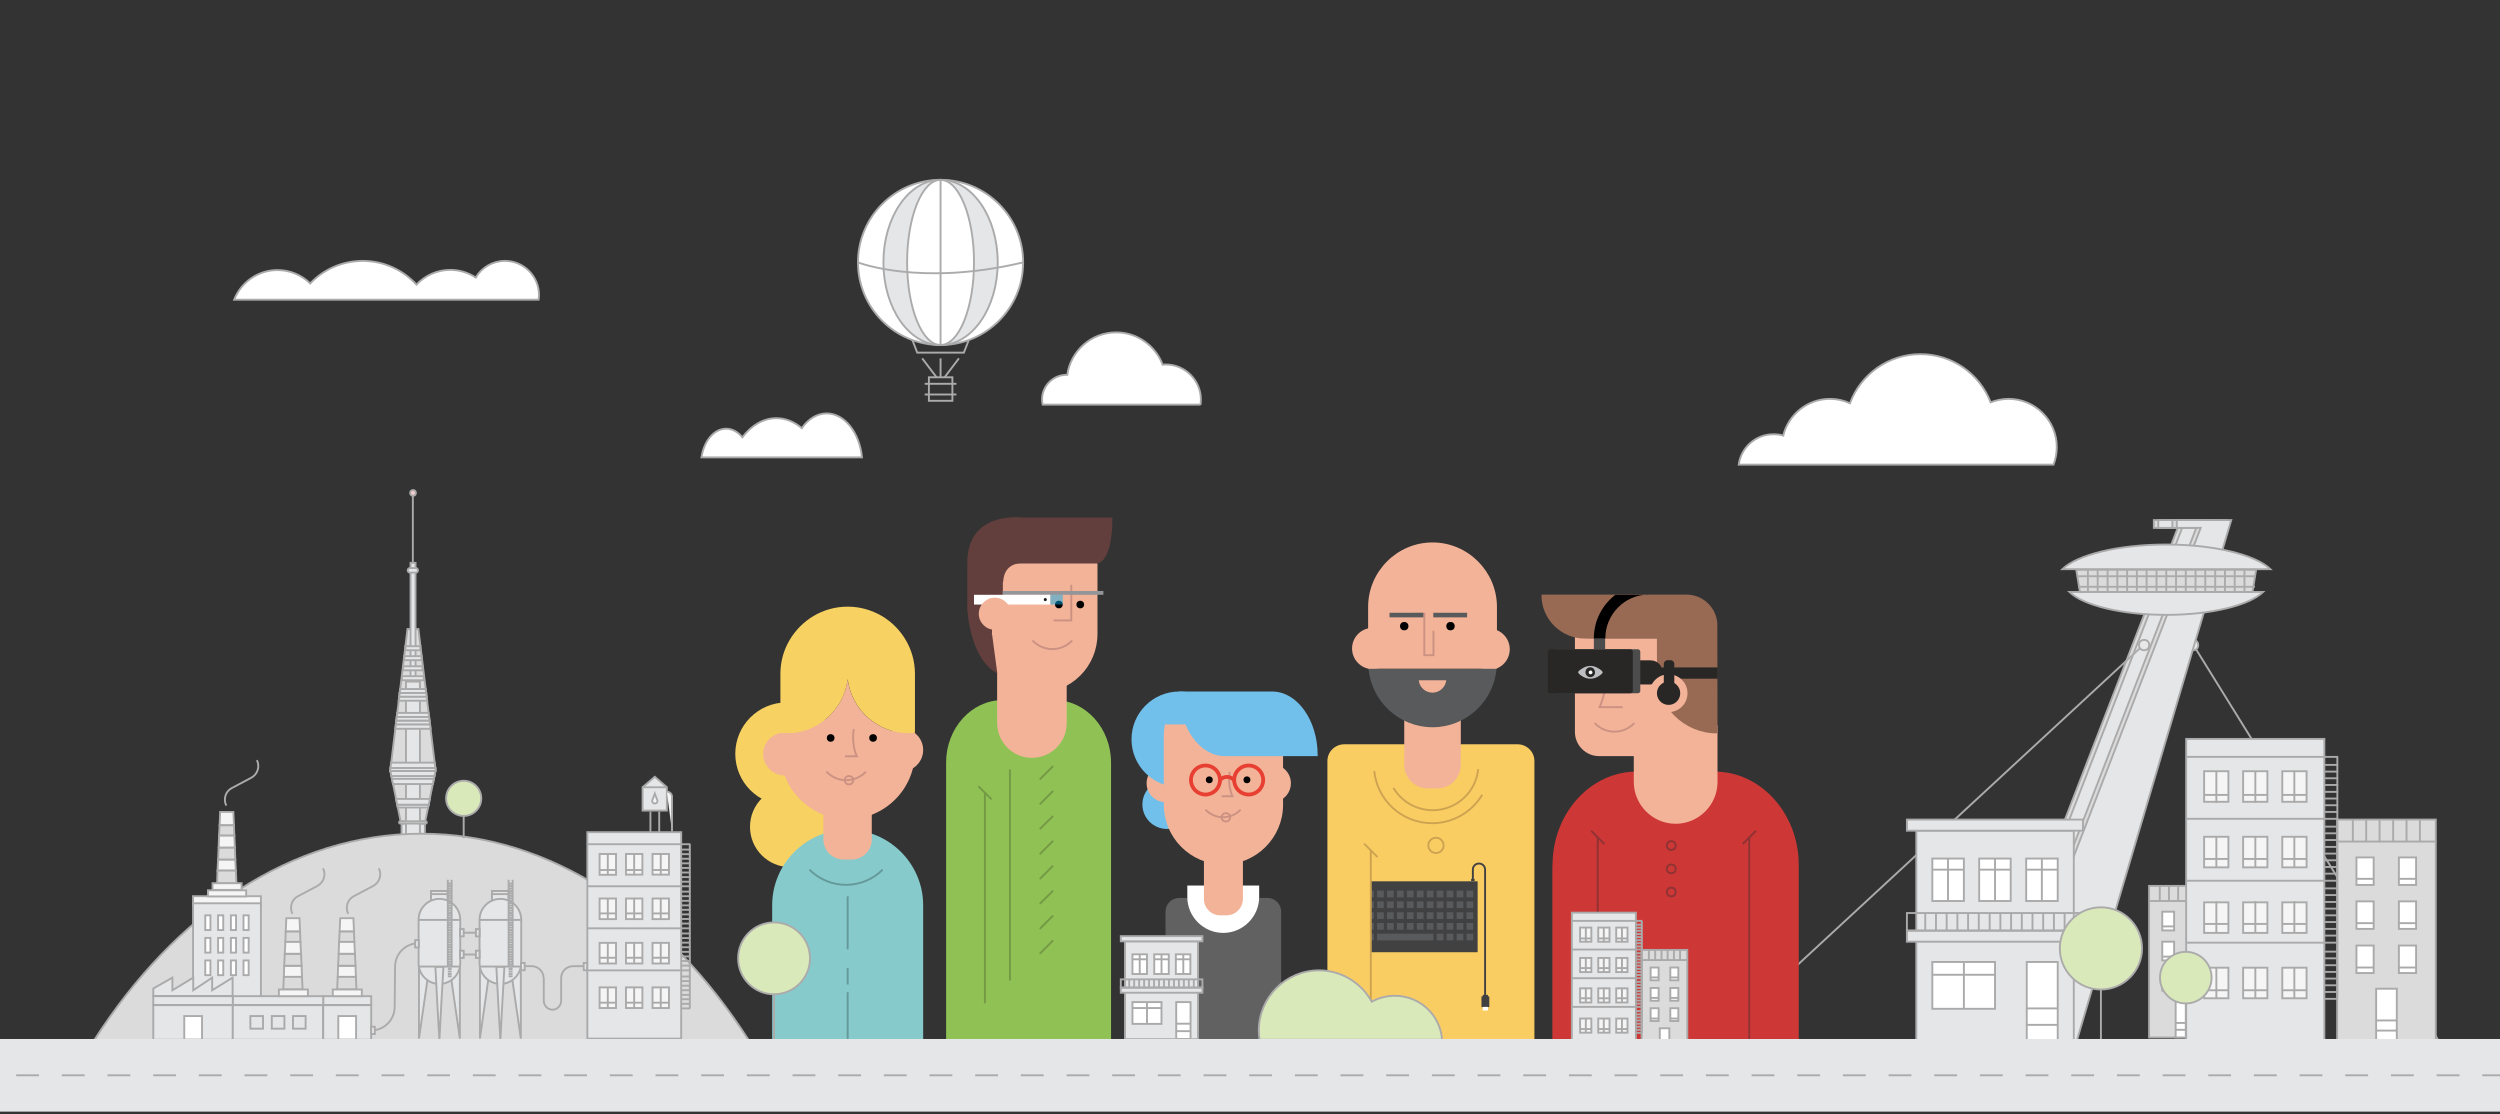 <?xml version="1.0" encoding="utf-8"?>
<!-- Generator: Adobe Illustrator 16.0.0, SVG Export Plug-In . SVG Version: 6.00 Build 0)  -->
<!DOCTYPE svg PUBLIC "-//W3C//DTD SVG 1.1//EN" "http://www.w3.org/Graphics/SVG/1.1/DTD/svg11.dtd">
<svg version="1.1" id="Layer_1" xmlns="http://www.w3.org/2000/svg" xmlns:xlink="http://www.w3.org/1999/xlink" x="0px" y="0px"
	 width="1308px" height="583px" viewBox="678.5 -92 1308 583" enable-background="new 678.5 -92 1308 583" xml:space="preserve">
<rect x="678.5" y="-92" width="1308" height="583" fill="#333333" stroke="none"/>
<g>
	<g>
		<path fill="none" stroke="#ACABAB" stroke-miterlimit="10" d="M1194.4,62.5c2-3.7,3.1-8,3.1-12.5c0-14.9-12-26.9-26.9-26.9
			c-14.899,0-26.899,12-26.899,26.9c0,4.5,1.1,8.8,3.1,12.5l5.101,13.1l6.5,16.9h24.399L1194.4,62.5z"/>
		<line fill="none" stroke="#ACABAB" stroke-miterlimit="10" x1="1178.9" y1="108.8" x2="1162.3" y2="108.8"/>
		<line fill="none" stroke="#ACABAB" stroke-miterlimit="10" x1="1178.9" y1="114.4" x2="1162.3" y2="114.4"/>
		<g>
			<line fill="none" stroke="#ACABAB" stroke-miterlimit="10" x1="1161" y1="95.5" x2="1168.5" y2="105.4"/>
			<line fill="none" stroke="#ACABAB" stroke-miterlimit="10" x1="1180.2" y1="95.5" x2="1172.7" y2="105.4"/>
		</g>
		<line fill="none" stroke="#ACABAB" stroke-miterlimit="10" x1="1170.6" y1="95.5" x2="1170.6" y2="105.4"/>
		<rect x="1164.5" y="105.4" fill="none" stroke="#ACABAB" stroke-miterlimit="10" width="12.3" height="12.3"/>
		<circle fill="#FFFFFF" stroke="#ACABAB" stroke-miterlimit="10" cx="1170.6" cy="45.3" r="43.2"/>
		<ellipse fill="#E5E6E8" stroke="#AAAAAA" stroke-miterlimit="10" cx="1170.6" cy="45.3" rx="29.9" ry="43.2"/>
		<ellipse fill="#FFFFFF" stroke="#ACABAB" stroke-miterlimit="10" cx="1170.6" cy="45.3" rx="17.5" ry="43.2"/>
		<line fill="none" stroke="#ACABAB" stroke-miterlimit="10" x1="1170.6" y1="2.1" x2="1170.6" y2="88.4"/>
		<path fill="none" stroke="#ACABAB" stroke-miterlimit="10" d="M1127.4,45.3c0,0,32.6,12.8,86.3,0"/>
	</g>
	<path fill="#FFFFFF" stroke="#ACABAB" stroke-miterlimit="10" d="M1058.4,132.3c3.3,0,6.199,1.7,8.5,4.5
		c4.699-6.2,10.899-10,17.8-10c4.899,0,9.399,1.9,13.3,5.2c3.4-4.8,8-7.7,13-7.7c9.4,0,17.2,10,18.5,23h-84
		C1046.8,138.8,1052,132.3,1058.4,132.3z"/>
	<path fill="#FFFFFF" stroke="#ACABAB" stroke-miterlimit="10" d="M1306.6,119.8c0.101-0.9,0.2-1.8,0.2-2.7
		c0-10.1-8.2-18.4-18.399-18.4c-0.5,0-1.101,0-1.601,0.1c-3.7-9.8-13.2-16.9-24.3-16.9c-13.1,0-23.8,9.7-25.6,22.2
		c-0.101,0-0.2,0-0.301,0c-7.1,0-12.899,5.8-12.899,12.9c0,0.9,0.1,1.8,0.3,2.7h82.6V119.8z"/>
</g>
<g>
	<line fill="none" stroke="#ACABAB" stroke-miterlimit="10" x1="1826.1" y1="245.5" x2="1955.2" y2="453.8"/>
	<circle fill="#E9E8E8" stroke="#ACABAB" stroke-miterlimit="10" cx="1825.9" cy="245.5" r="2.7"/>
	<g>
		<polygon fill="#DCDBDC" stroke="#AAAAAA" stroke-miterlimit="10" points="1833.8,180.1 1752.7,453.8 1713.6,453.8 1817.9,184.2 
			1805.4,184.2 1805.4,180.1 		"/>
		<polygon fill="#E5E6E8" stroke="#AAAAAA" stroke-miterlimit="10" points="1836.1,180.1 1755,453.8 1715.9,453.8 1820.2,184.2 
			1807.7,184.2 1807.7,180.1 		"/>
	</g>
	<g>
		<polygon fill="#DCDBDC" stroke="#AAAAAA" stroke-miterlimit="10" points="1843.6,180.1 1762.4,453.8 1723.4,453.8 1827.6,184.2 
			1815.1,184.2 1815.1,180.1 		"/>
		<polygon fill="#E5E6E8" stroke="#AAAAAA" stroke-miterlimit="10" points="1845.9,180.1 1764.7,453.8 1725.7,453.8 1829.9,184.2 
			1817.4,184.2 1817.4,180.1 		"/>
	</g>
	<path fill="#E5E6E8" stroke="#AAAAAA" stroke-miterlimit="10" d="M1811.9,229.7c-23.5,0-43.5-5-50.7-12H1862.6
		C1855.3,224.7,1835.4,229.7,1811.9,229.7z"/>
	<path fill="#E5E6E8" stroke="#AAAAAA" stroke-miterlimit="10" d="M1811.9,192.9c25.199,0,46.699,5.4,54.5,12.9h-108.9
		C1765.2,198.3,1786.6,192.9,1811.9,192.9z"/>
	<g>
		<polygon fill="#DCDBDC" stroke="#AAAAAA" stroke-miterlimit="10" points="1858.9,206.1 1857,217.7 1766.7,217.7 1764.8,206.1 		
			"/>
		<g>
			<line fill="none" stroke="#ACABAB" stroke-miterlimit="10" x1="1852.8" y1="206.1" x2="1852.8" y2="217.7"/>
			<line fill="none" stroke="#ACABAB" stroke-miterlimit="10" x1="1847.7" y1="206.1" x2="1847.7" y2="217.7"/>
			<line fill="none" stroke="#ACABAB" stroke-miterlimit="10" x1="1842.6" y1="206.1" x2="1842.6" y2="217.7"/>
			<line fill="none" stroke="#ACABAB" stroke-miterlimit="10" x1="1837.5" y1="206.1" x2="1837.5" y2="217.7"/>
			<line fill="none" stroke="#ACABAB" stroke-miterlimit="10" x1="1832.3" y1="206.1" x2="1832.3" y2="217.7"/>
			<line fill="none" stroke="#ACABAB" stroke-miterlimit="10" x1="1827.2" y1="206.1" x2="1827.2" y2="217.7"/>
			<line fill="none" stroke="#ACABAB" stroke-miterlimit="10" x1="1822.1" y1="206.1" x2="1822.1" y2="217.7"/>
			<line fill="none" stroke="#ACABAB" stroke-miterlimit="10" x1="1817" y1="206.1" x2="1817" y2="217.7"/>
			<line fill="none" stroke="#ACABAB" stroke-miterlimit="10" x1="1811.9" y1="206.1" x2="1811.9" y2="217.7"/>
			<line fill="none" stroke="#ACABAB" stroke-miterlimit="10" x1="1806.8" y1="206.1" x2="1806.8" y2="217.7"/>
			<line fill="none" stroke="#ACABAB" stroke-miterlimit="10" x1="1801.6" y1="206.1" x2="1801.6" y2="217.7"/>
			<line fill="none" stroke="#ACABAB" stroke-miterlimit="10" x1="1796.5" y1="206.1" x2="1796.5" y2="217.7"/>
			<line fill="none" stroke="#ACABAB" stroke-miterlimit="10" x1="1791.4" y1="206.1" x2="1791.4" y2="217.7"/>
			<line fill="none" stroke="#ACABAB" stroke-miterlimit="10" x1="1786.3" y1="206.1" x2="1786.3" y2="217.7"/>
			<line fill="none" stroke="#ACABAB" stroke-miterlimit="10" x1="1781.2" y1="206.1" x2="1781.2" y2="217.7"/>
			<line fill="none" stroke="#ACABAB" stroke-miterlimit="10" x1="1776" y1="206.1" x2="1776" y2="217.7"/>
			<line fill="none" stroke="#ACABAB" stroke-miterlimit="10" x1="1770.9" y1="206.1" x2="1770.9" y2="217.7"/>
		</g>
	</g>
	<line fill="none" stroke="#ACABAB" stroke-miterlimit="10" x1="1858.3" y1="209.5" x2="1765.8" y2="209.5"/>
	<line fill="none" stroke="#ACABAB" stroke-miterlimit="10" x1="1858.3" y1="215" x2="1765.8" y2="215"/>
	<line fill="none" stroke="#ACABAB" stroke-miterlimit="10" x1="1799.9" y1="245.5" x2="1574.7" y2="453.8"/>
	<circle fill="#E9E8E8" stroke="#ACABAB" stroke-miterlimit="10" cx="1800.3" cy="245.5" r="2.7"/>
</g>
<g>
	<g>
		<rect x="1802.9" y="371.5" fill="#DCDBDC" stroke="#AAAAAA" stroke-miterlimit="10" width="35.199" height="79.3"/>
		<line fill="none" stroke="#AAAAAA" stroke-miterlimit="10" x1="1803.1" y1="379.4" x2="1837.9" y2="379.4"/>
		<g>
			<g>
				<rect x="1809.8" y="385" fill="#FFFFFF" stroke="#AAAAAA" stroke-miterlimit="10" width="6.2" height="9.8"/>
				<rect x="1825" y="385" fill="#FFFFFF" stroke="#AAAAAA" stroke-miterlimit="10" width="6.2" height="9.8"/>
			</g>
			<g>
				<rect x="1809.8" y="400.7" fill="#FFFFFF" stroke="#AAAAAA" stroke-miterlimit="10" width="6.2" height="9.8"/>
				<rect x="1825" y="400.7" fill="#FFFFFF" stroke="#AAAAAA" stroke-miterlimit="10" width="6.2" height="9.8"/>
			</g>
			<g>
				<rect x="1809.8" y="416.5" fill="#FFFFFF" stroke="#AAAAAA" stroke-miterlimit="10" width="6.2" height="9.8"/>
				<rect x="1825" y="416.5" fill="#FFFFFF" stroke="#AAAAAA" stroke-miterlimit="10" width="6.2" height="9.8"/>
			</g>
		</g>
		<rect x="1816.8" y="431.9" fill="#FFFFFF" stroke="#AAAAAA" stroke-miterlimit="10" width="7.3" height="18.899"/>
		<g>
			<line fill="none" stroke="#AAAAAA" stroke-miterlimit="10" x1="1808.5" y1="371.5" x2="1808.5" y2="379.4"/>
			<line fill="none" stroke="#AAAAAA" stroke-miterlimit="10" x1="1813.3" y1="371.5" x2="1813.3" y2="379.4"/>
			<line fill="none" stroke="#AAAAAA" stroke-miterlimit="10" x1="1818.1" y1="371.5" x2="1818.1" y2="379.4"/>
			<line fill="none" stroke="#AAAAAA" stroke-miterlimit="10" x1="1822.9" y1="371.5" x2="1822.9" y2="379.4"/>
			<line fill="none" stroke="#AAAAAA" stroke-miterlimit="10" x1="1827.7" y1="371.5" x2="1827.7" y2="379.4"/>
			<line fill="none" stroke="#AAAAAA" stroke-miterlimit="10" x1="1832.5" y1="371.5" x2="1832.5" y2="379.4"/>
		</g>
		<line fill="none" stroke="#AAAAAA" stroke-miterlimit="10" x1="1816.8" y1="443.2" x2="1824.2" y2="443.2"/>
		<line fill="none" stroke="#AAAAAA" stroke-miterlimit="10" x1="1816.8" y1="446.8" x2="1824.2" y2="446.8"/>
	</g>
	<g>
		<line fill="none" stroke="#AAAAAA" stroke-miterlimit="10" x1="1809.8" y1="424.3" x2="1816" y2="424.3"/>
		<line fill="none" stroke="#AAAAAA" stroke-miterlimit="10" x1="1825" y1="424.3" x2="1831.2" y2="424.3"/>
	</g>
	<g>
		<line fill="none" stroke="#AAAAAA" stroke-miterlimit="10" x1="1809.8" y1="408.5" x2="1816" y2="408.5"/>
		<line fill="none" stroke="#AAAAAA" stroke-miterlimit="10" x1="1825" y1="408.5" x2="1831.2" y2="408.5"/>
	</g>
	<g>
		<line fill="none" stroke="#AAAAAA" stroke-miterlimit="10" x1="1809.8" y1="392.7" x2="1816" y2="392.7"/>
		<line fill="none" stroke="#AAAAAA" stroke-miterlimit="10" x1="1825" y1="392.7" x2="1831.2" y2="392.7"/>
	</g>
</g>
<g>
	<g>
		<g>
			<rect x="1901.3" y="336.8" fill="#DCDBDC" stroke="#AAAAAA" stroke-miterlimit="10" width="51.601" height="116.2"/>
			<line fill="none" stroke="#AAAAAA" stroke-miterlimit="10" x1="1901.5" y1="348.3" x2="1952.6" y2="348.3"/>
			<g>
				<g>
					<rect x="1911.4" y="356.6" fill="#FFFFFF" stroke="#AAAAAA" stroke-miterlimit="10" width="9" height="14.4"/>
					<rect x="1933.6" y="356.6" fill="#FFFFFF" stroke="#AAAAAA" stroke-miterlimit="10" width="9" height="14.4"/>
				</g>
				<g>
					<rect x="1911.4" y="379.6" fill="#FFFFFF" stroke="#AAAAAA" stroke-miterlimit="10" width="9" height="14.4"/>
					<rect x="1933.6" y="379.6" fill="#FFFFFF" stroke="#AAAAAA" stroke-miterlimit="10" width="9" height="14.4"/>
				</g>
				<g>
					<rect x="1911.4" y="402.7" fill="#FFFFFF" stroke="#AAAAAA" stroke-miterlimit="10" width="9" height="14.399"/>
					<rect x="1933.6" y="402.7" fill="#FFFFFF" stroke="#AAAAAA" stroke-miterlimit="10" width="9" height="14.399"/>
				</g>
			</g>
			<rect x="1921.7" y="425.3" fill="#FFFFFF" stroke="#AAAAAA" stroke-miterlimit="10" width="10.8" height="27.8"/>
			<g>
				<line fill="none" stroke="#AAAAAA" stroke-miterlimit="10" x1="1909.5" y1="336.8" x2="1909.5" y2="348.3"/>
				<line fill="none" stroke="#AAAAAA" stroke-miterlimit="10" x1="1916.5" y1="336.8" x2="1916.5" y2="348.3"/>
				<line fill="none" stroke="#AAAAAA" stroke-miterlimit="10" x1="1923.5" y1="336.8" x2="1923.5" y2="348.3"/>
				<line fill="none" stroke="#AAAAAA" stroke-miterlimit="10" x1="1930.6" y1="336.8" x2="1930.6" y2="348.3"/>
				<line fill="none" stroke="#AAAAAA" stroke-miterlimit="10" x1="1937.6" y1="336.8" x2="1937.6" y2="348.3"/>
				<line fill="none" stroke="#AAAAAA" stroke-miterlimit="10" x1="1944.6" y1="336.8" x2="1944.6" y2="348.3"/>
			</g>
			<line fill="none" stroke="#AAAAAA" stroke-miterlimit="10" x1="1921.7" y1="441.9" x2="1932.4" y2="441.9"/>
			<line fill="none" stroke="#AAAAAA" stroke-miterlimit="10" x1="1921.7" y1="447.2" x2="1932.4" y2="447.2"/>
		</g>
		<g>
			<line fill="none" stroke="#AAAAAA" stroke-miterlimit="10" x1="1911.4" y1="414.2" x2="1920.5" y2="414.2"/>
			<line fill="none" stroke="#AAAAAA" stroke-miterlimit="10" x1="1933.7" y1="414.2" x2="1942.7" y2="414.2"/>
		</g>
		<g>
			<line fill="none" stroke="#AAAAAA" stroke-miterlimit="10" x1="1911.4" y1="391" x2="1920.5" y2="391"/>
			<line fill="none" stroke="#AAAAAA" stroke-miterlimit="10" x1="1933.7" y1="391" x2="1942.7" y2="391"/>
		</g>
		<g>
			<line fill="none" stroke="#AAAAAA" stroke-miterlimit="10" x1="1911.4" y1="367.8" x2="1920.5" y2="367.8"/>
			<line fill="none" stroke="#AAAAAA" stroke-miterlimit="10" x1="1933.7" y1="367.8" x2="1942.7" y2="367.8"/>
		</g>
	</g>
	<g>
		<rect x="1681.1" y="342.6" fill="#E5E6E8" stroke="#AAAAAA" stroke-miterlimit="10" width="82.4" height="110.4"/>
		<rect x="1676.2" y="394.9" fill="#E5E6E8" stroke="#AAAAAA" stroke-miterlimit="10" width="92.1" height="5.8"/>
		<rect x="1676.2" y="336.8" fill="#E5E6E8" stroke="#AAAAAA" stroke-miterlimit="10" width="92.1" height="5.8"/>
		<g>
			<g>
				<g>
					<rect x="1689.5" y="357.2" fill="#FFFFFF" stroke="#AAAAAA" stroke-miterlimit="10" width="16.5" height="22.2"/>
					<rect x="1714" y="357.2" fill="#FFFFFF" stroke="#AAAAAA" stroke-miterlimit="10" width="16.5" height="22.2"/>
					<rect x="1738.6" y="357.2" fill="#FFFFFF" stroke="#AAAAAA" stroke-miterlimit="10" width="16.5" height="22.2"/>
				</g>
				<rect x="1689.5" y="411.3" fill="#FFFFFF" stroke="#AAAAAA" stroke-miterlimit="10" width="32.8" height="24.5"/>
			</g>
			<g>
				<rect x="1738.9" y="411.3" fill="#FFFFFF" stroke="#AAAAAA" stroke-miterlimit="10" width="16.199" height="41.7"/>
				<line fill="none" stroke="#AAAAAA" stroke-miterlimit="10" x1="1738.9" y1="435.6" x2="1755.1" y2="435.6"/>
				<line fill="none" stroke="#AAAAAA" stroke-miterlimit="10" x1="1738.9" y1="444.2" x2="1755.1" y2="444.2"/>
			</g>
			<line fill="none" stroke="#AAAAAA" stroke-miterlimit="10" x1="1697.7" y1="357.2" x2="1697.7" y2="379.4"/>
			<line fill="none" stroke="#AAAAAA" stroke-miterlimit="10" x1="1689.5" y1="363" x2="1706" y2="363"/>
			<line fill="none" stroke="#AAAAAA" stroke-miterlimit="10" x1="1706" y1="411.7" x2="1706" y2="435.6"/>
			<line fill="none" stroke="#AAAAAA" stroke-miterlimit="10" x1="1689.7" y1="418" x2="1722.3" y2="418"/>
			<line fill="none" stroke="#AAAAAA" stroke-miterlimit="10" x1="1722.3" y1="357.2" x2="1722.3" y2="379.4"/>
			<line fill="none" stroke="#AAAAAA" stroke-miterlimit="10" x1="1714" y1="363" x2="1730.5" y2="363"/>
			<line fill="none" stroke="#AAAAAA" stroke-miterlimit="10" x1="1746.8" y1="357.2" x2="1746.8" y2="379.4"/>
			<line fill="none" stroke="#AAAAAA" stroke-miterlimit="10" x1="1738.6" y1="363" x2="1755.1" y2="363"/>
		</g>
		<rect x="1676.2" y="385.7" fill="none" stroke="#AAAAAA" stroke-miterlimit="10" width="92.1" height="9.2"/>
		<g>
			<line fill="none" stroke="#AAAAAA" stroke-miterlimit="10" x1="1685.8" y1="385.7" x2="1685.8" y2="394.9"/>
			<line fill="none" stroke="#AAAAAA" stroke-miterlimit="10" x1="1691.4" y1="385.7" x2="1691.4" y2="394.9"/>
			<line fill="none" stroke="#AAAAAA" stroke-miterlimit="10" x1="1697" y1="385.7" x2="1697" y2="394.9"/>
			<line fill="none" stroke="#AAAAAA" stroke-miterlimit="10" x1="1702.6" y1="385.7" x2="1702.6" y2="394.9"/>
			<line fill="none" stroke="#AAAAAA" stroke-miterlimit="10" x1="1708.2" y1="385.7" x2="1708.2" y2="394.9"/>
			<line fill="none" stroke="#AAAAAA" stroke-miterlimit="10" x1="1713.8" y1="385.7" x2="1713.8" y2="394.9"/>
			<line fill="none" stroke="#AAAAAA" stroke-miterlimit="10" x1="1719.5" y1="385.7" x2="1719.5" y2="394.9"/>
			<line fill="none" stroke="#AAAAAA" stroke-miterlimit="10" x1="1725.1" y1="385.7" x2="1725.1" y2="394.9"/>
			<line fill="none" stroke="#AAAAAA" stroke-miterlimit="10" x1="1730.7" y1="385.7" x2="1730.7" y2="394.9"/>
			<line fill="none" stroke="#AAAAAA" stroke-miterlimit="10" x1="1736.3" y1="385.7" x2="1736.3" y2="394.9"/>
			<line fill="none" stroke="#AAAAAA" stroke-miterlimit="10" x1="1741.9" y1="385.7" x2="1741.9" y2="394.9"/>
			<line fill="none" stroke="#AAAAAA" stroke-miterlimit="10" x1="1747.5" y1="385.7" x2="1747.5" y2="394.9"/>
			<line fill="none" stroke="#AAAAAA" stroke-miterlimit="10" x1="1753.1" y1="385.7" x2="1753.1" y2="394.9"/>
			<line fill="none" stroke="#AAAAAA" stroke-miterlimit="10" x1="1758.7" y1="385.7" x2="1758.7" y2="394.9"/>
		</g>
	</g>
	<g>
		<rect x="1822.3" y="294.6" fill="#E5E6E8" stroke="#AAAAAA" stroke-miterlimit="10" width="72.3" height="159.101"/>
		<line fill="none" stroke="#AAAAAA" stroke-miterlimit="10" x1="1822.3" y1="304" x2="1901.8" y2="304"/>
		<line fill="none" stroke="#AAAAAA" stroke-miterlimit="10" x1="1822.3" y1="336.4" x2="1901.8" y2="336.4"/>
		<line fill="none" stroke="#AAAAAA" stroke-miterlimit="10" x1="1822.3" y1="368.8" x2="1901.8" y2="368.8"/>
		<line fill="none" stroke="#AAAAAA" stroke-miterlimit="10" x1="1822.3" y1="401.2" x2="1901.8" y2="401.2"/>
		<g>
			<polygon fill="#F5F5F5" stroke="#AAAAAA" stroke-miterlimit="10" points="1844.4,327.5 1831.7,327.5 1831.7,323.9 1831.7,311.5 
				1844.4,311.5 			"/>
			<rect x="1852.1" y="311.5" fill="#F5F5F5" stroke="#AAAAAA" stroke-miterlimit="10" width="12.7" height="16"/>
			<rect x="1872.6" y="311.5" fill="#F5F5F5" stroke="#AAAAAA" stroke-miterlimit="10" width="12.7" height="16"/>
		</g>
		<g>
			<rect x="1831.7" y="345.8" fill="#F5F5F5" stroke="#AAAAAA" stroke-miterlimit="10" width="12.7" height="16"/>
			<rect x="1852.1" y="345.8" fill="#F5F5F5" stroke="#AAAAAA" stroke-miterlimit="10" width="12.7" height="16"/>
			<rect x="1872.6" y="345.8" fill="#F5F5F5" stroke="#AAAAAA" stroke-miterlimit="10" width="12.7" height="16"/>
		</g>
		<g>
			<rect x="1831.7" y="380.1" fill="#F5F5F5" stroke="#AAAAAA" stroke-miterlimit="10" width="12.7" height="16"/>
			<rect x="1852.1" y="380.1" fill="#F5F5F5" stroke="#AAAAAA" stroke-miterlimit="10" width="12.7" height="16"/>
			<rect x="1872.6" y="380.1" fill="#F5F5F5" stroke="#AAAAAA" stroke-miterlimit="10" width="12.7" height="16"/>
		</g>
		<g>
			<rect x="1831.7" y="414.3" fill="#F5F5F5" stroke="#AAAAAA" stroke-miterlimit="10" width="12.7" height="16"/>
			<rect x="1852.1" y="414.3" fill="#F5F5F5" stroke="#AAAAAA" stroke-miterlimit="10" width="12.7" height="16"/>
			<rect x="1872.6" y="414.3" fill="#F5F5F5" stroke="#AAAAAA" stroke-miterlimit="10" width="12.7" height="16"/>
		</g>
		<line fill="none" stroke="#AAAAAA" stroke-miterlimit="10" x1="1838.1" y1="311.5" x2="1838.1" y2="328.1"/>
		<line fill="none" stroke="#AAAAAA" stroke-miterlimit="10" x1="1858.5" y1="311.5" x2="1858.5" y2="328.1"/>
		<line fill="none" stroke="#AAAAAA" stroke-miterlimit="10" x1="1878.9" y1="311.5" x2="1878.9" y2="328.1"/>
		<line fill="none" stroke="#AAAAAA" stroke-miterlimit="10" x1="1838.1" y1="345.5" x2="1838.1" y2="362"/>
		<line fill="none" stroke="#AAAAAA" stroke-miterlimit="10" x1="1858.5" y1="345.5" x2="1858.5" y2="362"/>
		<line fill="none" stroke="#AAAAAA" stroke-miterlimit="10" x1="1878.9" y1="345.5" x2="1878.9" y2="362"/>
		<line fill="none" stroke="#AAAAAA" stroke-miterlimit="10" x1="1838.1" y1="379.5" x2="1838.1" y2="396"/>
		<line fill="none" stroke="#AAAAAA" stroke-miterlimit="10" x1="1858.5" y1="379.5" x2="1858.5" y2="396"/>
		<line fill="none" stroke="#AAAAAA" stroke-miterlimit="10" x1="1878.9" y1="379.5" x2="1878.9" y2="396"/>
		<line fill="none" stroke="#AAAAAA" stroke-miterlimit="10" x1="1838.1" y1="414" x2="1838.1" y2="430.6"/>
		<line fill="none" stroke="#AAAAAA" stroke-miterlimit="10" x1="1858.5" y1="414" x2="1858.5" y2="430.6"/>
		<line fill="none" stroke="#AAAAAA" stroke-miterlimit="10" x1="1878.9" y1="414" x2="1878.9" y2="430.6"/>
		<g>
			<line fill="none" stroke="#AAAAAA" stroke-miterlimit="10" x1="1844.4" y1="323.9" x2="1831.7" y2="323.9"/>
			<line fill="none" stroke="#AAAAAA" stroke-miterlimit="10" x1="1864.8" y1="323.9" x2="1852.1" y2="323.9"/>
			<line fill="none" stroke="#AAAAAA" stroke-miterlimit="10" x1="1885.2" y1="323.9" x2="1872.6" y2="323.9"/>
		</g>
		<g>
			<line fill="none" stroke="#AAAAAA" stroke-miterlimit="10" x1="1844.4" y1="357.4" x2="1831.7" y2="357.4"/>
			<line fill="none" stroke="#AAAAAA" stroke-miterlimit="10" x1="1864.8" y1="357.4" x2="1852.1" y2="357.4"/>
			<line fill="none" stroke="#AAAAAA" stroke-miterlimit="10" x1="1885.2" y1="357.4" x2="1872.6" y2="357.4"/>
		</g>
		<g>
			<line fill="none" stroke="#AAAAAA" stroke-miterlimit="10" x1="1844.4" y1="391.4" x2="1831.7" y2="391.4"/>
			<line fill="none" stroke="#AAAAAA" stroke-miterlimit="10" x1="1864.8" y1="391.4" x2="1852.1" y2="391.4"/>
			<line fill="none" stroke="#AAAAAA" stroke-miterlimit="10" x1="1885.2" y1="391.4" x2="1872.6" y2="391.4"/>
		</g>
		<g>
			<line fill="none" stroke="#AAAAAA" stroke-miterlimit="10" x1="1844.4" y1="426.1" x2="1831.7" y2="426.1"/>
			<line fill="none" stroke="#AAAAAA" stroke-miterlimit="10" x1="1864.8" y1="426.1" x2="1852.1" y2="426.1"/>
			<line fill="none" stroke="#AAAAAA" stroke-miterlimit="10" x1="1885.2" y1="426.1" x2="1872.6" y2="426.1"/>
		</g>
		<g>
			<line fill="none" stroke="#AAAAAA" stroke-miterlimit="10" x1="1894.6" y1="308.2" x2="1901.8" y2="308.2"/>
			<line fill="none" stroke="#AAAAAA" stroke-miterlimit="10" x1="1894.6" y1="311.7" x2="1901.8" y2="311.7"/>
			<line fill="none" stroke="#AAAAAA" stroke-miterlimit="10" x1="1894.6" y1="315.2" x2="1901.8" y2="315.2"/>
			<line fill="none" stroke="#AAAAAA" stroke-miterlimit="10" x1="1894.6" y1="318.7" x2="1901.8" y2="318.7"/>
			<line fill="none" stroke="#AAAAAA" stroke-miterlimit="10" x1="1894.6" y1="322.3" x2="1901.8" y2="322.3"/>
			<line fill="none" stroke="#AAAAAA" stroke-miterlimit="10" x1="1894.6" y1="325.8" x2="1901.8" y2="325.8"/>
			<line fill="none" stroke="#AAAAAA" stroke-miterlimit="10" x1="1894.6" y1="329.3" x2="1901.8" y2="329.3"/>
			<line fill="none" stroke="#AAAAAA" stroke-miterlimit="10" x1="1894.6" y1="332.8" x2="1901.8" y2="332.8"/>
		</g>
		<g>
			<line fill="none" stroke="#AAAAAA" stroke-miterlimit="10" x1="1894.6" y1="340.5" x2="1901.8" y2="340.5"/>
			<line fill="none" stroke="#AAAAAA" stroke-miterlimit="10" x1="1894.6" y1="344" x2="1901.8" y2="344"/>
			<line fill="none" stroke="#AAAAAA" stroke-miterlimit="10" x1="1894.6" y1="347.5" x2="1901.8" y2="347.5"/>
			<line fill="none" stroke="#AAAAAA" stroke-miterlimit="10" x1="1894.6" y1="351.1" x2="1901.8" y2="351.1"/>
			<line fill="none" stroke="#AAAAAA" stroke-miterlimit="10" x1="1894.6" y1="354.6" x2="1901.8" y2="354.6"/>
			<line fill="none" stroke="#AAAAAA" stroke-miterlimit="10" x1="1894.6" y1="358.1" x2="1901.8" y2="358.1"/>
			<line fill="none" stroke="#AAAAAA" stroke-miterlimit="10" x1="1894.6" y1="361.6" x2="1901.8" y2="361.6"/>
			<line fill="none" stroke="#AAAAAA" stroke-miterlimit="10" x1="1894.6" y1="365.1" x2="1901.8" y2="365.1"/>
		</g>
		<g>
			<line fill="none" stroke="#AAAAAA" stroke-miterlimit="10" x1="1894.6" y1="372.8" x2="1901.8" y2="372.8"/>
			<line fill="none" stroke="#AAAAAA" stroke-miterlimit="10" x1="1894.6" y1="376.3" x2="1901.8" y2="376.3"/>
			<line fill="none" stroke="#AAAAAA" stroke-miterlimit="10" x1="1894.6" y1="379.9" x2="1901.8" y2="379.9"/>
			<line fill="none" stroke="#AAAAAA" stroke-miterlimit="10" x1="1894.6" y1="383.4" x2="1901.8" y2="383.4"/>
			<line fill="none" stroke="#AAAAAA" stroke-miterlimit="10" x1="1894.6" y1="386.9" x2="1901.8" y2="386.9"/>
			<line fill="none" stroke="#AAAAAA" stroke-miterlimit="10" x1="1894.6" y1="390.4" x2="1901.8" y2="390.4"/>
			<line fill="none" stroke="#AAAAAA" stroke-miterlimit="10" x1="1894.6" y1="394" x2="1901.8" y2="394"/>
			<line fill="none" stroke="#AAAAAA" stroke-miterlimit="10" x1="1894.6" y1="397.5" x2="1901.8" y2="397.5"/>
		</g>
		<g>
			<line fill="none" stroke="#AAAAAA" stroke-miterlimit="10" x1="1894.6" y1="405.9" x2="1901.8" y2="405.9"/>
			<line fill="none" stroke="#AAAAAA" stroke-miterlimit="10" x1="1894.6" y1="409.4" x2="1901.8" y2="409.4"/>
			<line fill="none" stroke="#AAAAAA" stroke-miterlimit="10" x1="1894.6" y1="413" x2="1901.8" y2="413"/>
			<line fill="none" stroke="#AAAAAA" stroke-miterlimit="10" x1="1894.6" y1="416.5" x2="1901.8" y2="416.5"/>
			<line fill="none" stroke="#AAAAAA" stroke-miterlimit="10" x1="1894.6" y1="420" x2="1901.8" y2="420"/>
			<line fill="none" stroke="#AAAAAA" stroke-miterlimit="10" x1="1894.6" y1="423.5" x2="1901.8" y2="423.5"/>
			<line fill="none" stroke="#AAAAAA" stroke-miterlimit="10" x1="1894.6" y1="427" x2="1901.8" y2="427"/>
			<line fill="none" stroke="#AAAAAA" stroke-miterlimit="10" x1="1901.8" y1="430.6" x2="1894.6" y2="430.6"/>
		</g>
		<line fill="none" stroke="#AAAAAA" stroke-miterlimit="10" x1="1901.4" y1="304" x2="1901.4" y2="430.3"/>
	</g>
</g>
<g>
	<g>
		<g>
			<rect x="888.6" y="338.9" fill="#E5E6E8" stroke="#AAAAAA" stroke-miterlimit="10" width="12.2" height="10.8"/>
			<polygon fill="#DCDBDC" stroke="#AAAAAA" stroke-miterlimit="10" points="897.4,237.1 897,237.1 892,237.1 891.7,237.1 
				882.7,311 888.1,337.7 892,337.7 897,337.7 901,337.7 906.4,311 			"/>
			<rect x="893.3" y="202.5" fill="#E5E6E8" stroke="#AAAAAA" stroke-miterlimit="10" width="2.601" height="66.8"/>
			<path fill="#E5E6E8" stroke="#AAAAAA" stroke-miterlimit="10" d="M896,207.6h-3c-0.6,0-1.2-0.5-1.2-1.2l0,0
				c0-0.6,0.5-1.2,1.2-1.2h3c0.6,0,1.2,0.5,1.2,1.2l0,0C897.2,207.1,896.7,207.6,896,207.6z"/>
			<line fill="none" stroke="#AAAAAA" stroke-miterlimit="10" x1="894.5" y1="202.5" x2="894.5" y2="165.9"/>
			<rect x="890.6" y="246.1" fill="#E5E6E8" stroke="#AAAAAA" stroke-miterlimit="10" width="7.801" height="2.101"/>
			<rect x="890" y="251.3" fill="#E5E6E8" stroke="#AAAAAA" stroke-miterlimit="10" width="9.1" height="2.101"/>
			<rect x="889.4" y="256.6" fill="#E5E6E8" stroke="#AAAAAA" stroke-miterlimit="10" width="10.199" height="2.101"/>
			<rect x="888.8" y="261.8" fill="#E5E6E8" stroke="#AAAAAA" stroke-miterlimit="10" width="11.4" height="2.101"/>
			<rect x="890.9" y="264.6" fill="#E5E6E8" stroke="#AAAAAA" stroke-miterlimit="10" width="7.3" height="80.5"/>
			<path fill="#E5E6E8" stroke="#AAAAAA" stroke-miterlimit="10" d="M901.2,338.9h-13.3c-0.301,0-0.601-0.301-0.601-0.601l0,0
				c0-0.3,0.3-0.6,0.601-0.6h13.3c0.3,0,0.6,0.3,0.6,0.6l0,0C901.8,338.7,901.5,338.9,901.2,338.9z"/>
			<g>
				<g>
					<polygon fill="#E5E6E8" stroke="#AAAAAA" stroke-miterlimit="10" points="886.6,330.5 902.4,330.5 902.8,329 886.3,329 					
						"/>
					<polygon fill="#E5E6E8" stroke="#AAAAAA" stroke-miterlimit="10" points="886.3,329 902.8,329 903.4,326 885.7,326 					"/>
				</g>
				<g>
					<polygon fill="#E5E6E8" stroke="#AAAAAA" stroke-miterlimit="10" points="883.6,315.5 905.5,315.5 905.8,314 883.3,314 					
						"/>
					<polygon fill="#E5E6E8" stroke="#AAAAAA" stroke-miterlimit="10" points="882.7,311 882.7,311.4 906.3,311.4 906.4,311 
						906.3,309.8 882.8,309.8 					"/>
					<polygon fill="#E5E6E8" stroke="#AAAAAA" stroke-miterlimit="10" points="882.8,309.8 906.3,309.8 905.9,307 883.1,307 					
						"/>
					<polygon fill="#E5E6E8" stroke="#AAAAAA" stroke-miterlimit="10" points="883.3,314 905.8,314 906.3,311.4 882.7,311.4 					
						"/>
					<polygon fill="#E5E6E8" stroke="#AAAAAA" stroke-miterlimit="10" points="884.1,318.2 905,318.2 905.5,315.5 883.6,315.5 					
						"/>
				</g>
				<g>
					<polygon fill="#E5E6E8" stroke="#AAAAAA" stroke-miterlimit="10" points="887.1,274.6 902,274.6 901.7,272.5 887.4,272.5 					
						"/>
					<polygon fill="#E5E6E8" stroke="#AAAAAA" stroke-miterlimit="10" points="901.2,268.5 887.9,268.5 887.6,270.6 901.5,270.6 
											"/>
					<polygon fill="#E5E6E8" stroke="#AAAAAA" stroke-miterlimit="10" points="887.6,270.6 887.4,272.5 901.7,272.5 901.5,270.6 
											"/>
				</g>
				<g>
					<polygon fill="#E5E6E8" stroke="#AAAAAA" stroke-miterlimit="10" points="885.6,287.1 903.5,287.1 903.2,285 885.8,285 					
						"/>
					<polygon fill="#E5E6E8" stroke="#AAAAAA" stroke-miterlimit="10" points="885.8,285 903.2,285 903,283.1 886.1,283.1 					"/>
					<polygon fill="#E5E6E8" stroke="#AAAAAA" stroke-miterlimit="10" points="885.3,289.3 903.8,289.3 903.5,287.1 885.6,287.1 
											"/>
					<polygon fill="#E5E6E8" stroke="#AAAAAA" stroke-miterlimit="10" points="886.1,283.1 903,283.1 902.7,281 886.3,281 					"/>
				</g>
			</g>
		</g>
		<circle fill="#F9CECE" stroke="#AAAAAA" stroke-miterlimit="10" cx="894.6" cy="165.9" r="1.5"/>
	</g>
	<path fill="#DCDBDC" stroke="#AAAAAA" stroke-miterlimit="10" d="M899,344.2c-67.8,0-128.9,41.7-171.4,108.3H1070.4
		C1027.9,386,966.9,344.2,899,344.2z"/>
	<g>
		<g>
			<g>
				<g>
					<rect x="779.5" y="376.9" fill="#F5F5F5" stroke="#ACABAB" stroke-miterlimit="10" width="35.5" height="4.6"/>
					<rect x="787.3" y="373.8" fill="#F5F5F5" stroke="#ACABAB" stroke-miterlimit="10" width="20" height="3.2"/>
				</g>
				<rect x="779.5" y="380.6" fill="#E5E6E8" stroke="#AAAAAA" stroke-miterlimit="10" width="35.5" height="68.2"/>
				<g>
					<rect x="785.9" y="386.9" fill="#FFFFFF" stroke="#ACABAB" stroke-miterlimit="10" width="2.699" height="7.699"/>
					<rect x="792.6" y="386.9" fill="#FFFFFF" stroke="#ACABAB" stroke-miterlimit="10" width="2.7" height="7.699"/>
					<rect x="799.3" y="386.9" fill="#FFFFFF" stroke="#ACABAB" stroke-miterlimit="10" width="2.7" height="7.699"/>
					<rect x="805.9" y="386.9" fill="#FFFFFF" stroke="#ACABAB" stroke-miterlimit="10" width="2.699" height="7.699"/>
				</g>
				<g>
					<rect x="785.9" y="398.7" fill="#FFFFFF" stroke="#ACABAB" stroke-miterlimit="10" width="2.699" height="7.7"/>
					<rect x="792.6" y="398.7" fill="#FFFFFF" stroke="#ACABAB" stroke-miterlimit="10" width="2.7" height="7.7"/>
					<rect x="799.3" y="398.7" fill="#FFFFFF" stroke="#ACABAB" stroke-miterlimit="10" width="2.7" height="7.7"/>
					<rect x="805.9" y="398.7" fill="#FFFFFF" stroke="#ACABAB" stroke-miterlimit="10" width="2.699" height="7.7"/>
				</g>
				<g>
					<rect x="785.9" y="410.5" fill="#FFFFFF" stroke="#ACABAB" stroke-miterlimit="10" width="2.699" height="7.7"/>
					<rect x="792.6" y="410.5" fill="#FFFFFF" stroke="#ACABAB" stroke-miterlimit="10" width="2.7" height="7.7"/>
					<rect x="799.3" y="410.5" fill="#FFFFFF" stroke="#ACABAB" stroke-miterlimit="10" width="2.7" height="7.7"/>
					<rect x="805.9" y="410.5" fill="#FFFFFF" stroke="#ACABAB" stroke-miterlimit="10" width="2.699" height="7.7"/>
				</g>
				<rect x="784.3" y="446.7" fill="none" stroke="#ACABAB" stroke-miterlimit="10" width="26" height="2.1"/>
				<rect x="787.8" y="444.6" fill="none" stroke="#ACABAB" stroke-miterlimit="10" width="18.9" height="2.101"/>
				<g>
					<rect x="793.4" y="432.2" fill="#FFFFFF" stroke="#ACABAB" stroke-miterlimit="10" width="3.8" height="12.399"/>
					<rect x="797.3" y="432.2" fill="#FFFFFF" stroke="#ACABAB" stroke-miterlimit="10" width="3.8" height="12.399"/>
				</g>
			</g>
			<rect x="758.7" y="433.9" fill="#E5E6E8" stroke="#AAAAAA" stroke-miterlimit="10" width="41.6" height="18.1"/>
			<rect x="847.6" y="433.9" fill="#E5E6E8" stroke="#AAAAAA" stroke-miterlimit="10" width="25.101" height="18.1"/>
			<rect x="855.5" y="439.6" fill="#FFFFFF" stroke="#ACABAB" stroke-miterlimit="10" width="9.3" height="12.301"/>
			<rect x="774.9" y="439.6" fill="#FFFFFF" stroke="#ACABAB" stroke-miterlimit="10" width="9.3" height="12.301"/>
			<g>
				<rect x="800.3" y="433.9" fill="#E5E6E8" stroke="#AAAAAA" stroke-miterlimit="10" width="47.2" height="18.1"/>
				<g>
					<rect x="809.5" y="439.6" fill="#E5E6E8" stroke="#AAAAAA" stroke-miterlimit="10" width="6.6" height="6.601"/>
					<rect x="820.7" y="439.6" fill="#E5E6E8" stroke="#AAAAAA" stroke-miterlimit="10" width="6.6" height="6.601"/>
					<rect x="831.8" y="439.6" fill="#E5E6E8" stroke="#AAAAAA" stroke-miterlimit="10" width="6.601" height="6.601"/>
				</g>
			</g>
			<g>
				<rect x="847.6" y="429.2" fill="#E5E6E8" stroke="#AAAAAA" stroke-miterlimit="10" width="25.101" height="4.6"/>
				<g>
					<polygon fill="#F5F5F5" stroke="#ACABAB" stroke-miterlimit="10" points="855.2,419.1 864.7,419.1 864.5,413.3 855.4,413.3 
											"/>
					<polygon fill="#F5F5F5" stroke="#ACABAB" stroke-miterlimit="10" points="863.4,388.4 856.5,388.4 856.2,395.4 863.7,395.4 
											"/>
					<polygon fill="#DCDBDC" stroke="#AAAAAA" stroke-miterlimit="10" points="854.9,425.7 865,425.7 864.7,419.1 855.2,419.1 					
						"/>
					<polygon fill="#DCDBDC" stroke="#AAAAAA" stroke-miterlimit="10" points="855.7,407 855.4,413.3 864.5,413.3 864.2,407 					
						"/>
					<polygon fill="#DCDBDC" stroke="#AAAAAA" stroke-miterlimit="10" points="863.7,395.4 856.2,395.4 855.9,400.8 863.9,400.8 
											"/>
					<polygon fill="#F5F5F5" stroke="#ACABAB" stroke-miterlimit="10" points="863.9,400.8 855.9,400.8 855.7,407 864.2,407 					
						"/>
				</g>
				<rect x="852.6" y="425.7" fill="#F5F5F5" stroke="#ACABAB" stroke-miterlimit="10" width="15.2" height="3.5"/>
			</g>
			<rect x="800.2" y="429.2" fill="#E5E6E8" stroke="#AAAAAA" stroke-miterlimit="10" width="47.399" height="4.6"/>
			<rect x="758.7" y="429.2" fill="#E5E6E8" stroke="#AAAAAA" stroke-miterlimit="10" width="41.6" height="4.6"/>
			<g>
				<polygon fill="#F5F5F5" stroke="#ACABAB" stroke-miterlimit="10" points="827,419.1 836.5,419.1 836.3,413.3 827.2,413.3 				
					"/>
				<polygon fill="#F5F5F5" stroke="#ACABAB" stroke-miterlimit="10" points="835.2,388.4 828.3,388.4 828,395.4 835.5,395.4 				
					"/>
				<polygon fill="#DCDBDC" stroke="#AAAAAA" stroke-miterlimit="10" points="826.7,425.7 836.8,425.7 836.5,419.1 827,419.1 				
					"/>
				<polygon fill="#DCDBDC" stroke="#AAAAAA" stroke-miterlimit="10" points="827.5,407 827.2,413.3 836.3,413.3 836,407 				"/>
				<polygon fill="#DCDBDC" stroke="#AAAAAA" stroke-miterlimit="10" points="835.5,395.4 828,395.4 827.8,400.8 835.7,400.8 				
					"/>
				<polygon fill="#F5F5F5" stroke="#ACABAB" stroke-miterlimit="10" points="835.7,400.8 827.8,400.8 827.5,407 836,407 				"/>
			</g>
			<rect x="824.4" y="425.7" fill="#F5F5F5" stroke="#ACABAB" stroke-miterlimit="10" width="15.199" height="3.5"/>
			<g>
				<polygon fill="#F5F5F5" stroke="#ACABAB" stroke-miterlimit="10" points="792.3,363.5 801.9,363.5 801.6,357.7 792.6,357.7 				
					"/>
				<polygon fill="#F5F5F5" stroke="#ACABAB" stroke-miterlimit="10" points="800.6,332.8 793.7,332.8 793.4,339.8 800.9,339.8 				
					"/>
				<polygon fill="#DCDBDC" stroke="#AAAAAA" stroke-miterlimit="10" points="792.1,370.1 802.2,370.1 801.9,363.5 792.3,363.5 				
					"/>
				<polygon fill="#DCDBDC" stroke="#AAAAAA" stroke-miterlimit="10" points="792.9,351.4 792.6,357.7 801.6,357.7 801.4,351.4 				
					"/>
				<polygon fill="#DCDBDC" stroke="#AAAAAA" stroke-miterlimit="10" points="800.9,339.8 793.4,339.8 793.1,345.2 801.1,345.2 				
					"/>
				<polygon fill="#F5F5F5" stroke="#ACABAB" stroke-miterlimit="10" points="801.1,345.2 793.1,345.2 792.9,351.4 801.4,351.4 				
					"/>
			</g>
			<rect x="789.7" y="370.1" fill="#F5F5F5" stroke="#ACABAB" stroke-miterlimit="10" width="15.2" height="3.5"/>
			<polygon fill="#E5E6E8" stroke="#AAAAAA" stroke-miterlimit="10" points="758.7,429.1 758.7,425.2 768.7,419.5 768.7,426.1 
				779.6,419.5 779.6,426.1 789.5,419.5 789.5,426.1 800.2,419.5 800.2,429.1 			"/>
		</g>
		<path fill="none" stroke="#ACABAB" stroke-miterlimit="10" d="M872.7,447.1c6.8,0,12.3-5.5,12.3-12.3l0.2-21
			c0-6.8,5.5-12.3,12.3-12.3"/>
		<path fill="none" stroke="#ACABAB" stroke-miterlimit="10" d="M847.5,362.3c1.7,3.3,0.4,7.4-2.9,9.2l-10.199,5.4
			c-3.301,1.699-4.601,5.8-2.9,9.199"/>
		<path fill="none" stroke="#ACABAB" stroke-miterlimit="10" d="M812.9,305.7c1.699,3.3,0.399,7.399-2.9,9.2l-10.2,5.399
			c-3.3,1.7-4.6,5.8-2.899,9.2"/>
		<path fill="none" stroke="#ACABAB" stroke-miterlimit="10" d="M876.7,362.3c1.7,3.3,0.399,7.4-2.9,9.2l-10.2,5.4
			c-3.3,1.699-4.6,5.8-2.899,9.199"/>
		<g>
			<g>
				<polygon fill="#E5E6E8" stroke="#AAAAAA" stroke-miterlimit="10" points="897.7,414 897.7,451.4 903.1,414 				"/>
				<polygon fill="#E5E6E8" stroke="#AAAAAA" stroke-miterlimit="10" points="919.1,414 919.1,451.4 913.7,414 				"/>
			</g>
			<rect x="904" y="374.2" fill="#E5E6E8" stroke="#AAAAAA" stroke-miterlimit="10" width="8.7" height="8.7"/>
			<rect x="904" y="374.2" fill="#E5E6E8" stroke="#AAAAAA" stroke-miterlimit="10" width="8.7" height="1.6"/>
			<path fill="#E5E6E8" stroke="#AAAAAA" stroke-miterlimit="10" d="M908.4,422.8L908.4,422.8c-6,0-10.9-4.899-10.9-10.899v-22.7
				c0-6,4.9-10.9,10.9-10.9l0,0c6,0,10.899,4.9,10.899,10.9V412C919.2,417.9,914.4,422.8,908.4,422.8z"/>
			<line fill="none" stroke="#AAAAAA" stroke-miterlimit="10" x1="897.7" y1="413.7" x2="919.1" y2="413.7"/>
			<line fill="none" stroke="#AAAAAA" stroke-miterlimit="10" x1="897.7" y1="389.3" x2="919.1" y2="389.3"/>
			<polygon fill="#E5E6E8" stroke="#AAAAAA" stroke-miterlimit="10" points="908.4,413.9 910.5,413.9 909.4,433.1 908.4,452.3 
				907.3,433.1 906.3,413.9 			"/>
			<rect x="895.7" y="399.9" fill="#E5E6E8" stroke="#AAAAAA" stroke-miterlimit="10" width="1.899" height="3.8"/>
			<line fill="none" stroke="#AAAAAA" stroke-miterlimit="10" x1="912.8" y1="368.3" x2="912.8" y2="413.7"/>
			<line fill="none" stroke="#AAAAAA" stroke-miterlimit="10" x1="914.8" y1="368.3" x2="914.8" y2="413.7"/>
			<line fill="none" stroke="#AAAAAA" stroke-miterlimit="10" x1="912.8" y1="370.3" x2="914.8" y2="370.3"/>
			<line fill="none" stroke="#AAAAAA" stroke-miterlimit="10" x1="912.8" y1="371.6" x2="914.8" y2="371.6"/>
			<line fill="none" stroke="#AAAAAA" stroke-miterlimit="10" x1="912.8" y1="372.9" x2="914.8" y2="372.9"/>
			<line fill="none" stroke="#AAAAAA" stroke-miterlimit="10" x1="912.8" y1="374.2" x2="914.8" y2="374.2"/>
			<line fill="none" stroke="#AAAAAA" stroke-miterlimit="10" x1="912.8" y1="375.4" x2="914.8" y2="375.4"/>
			<line fill="none" stroke="#AAAAAA" stroke-miterlimit="10" x1="912.8" y1="376.7" x2="914.8" y2="376.7"/>
			<line fill="none" stroke="#AAAAAA" stroke-miterlimit="10" x1="912.8" y1="378" x2="914.8" y2="378"/>
			<line fill="none" stroke="#AAAAAA" stroke-miterlimit="10" x1="912.8" y1="379.3" x2="914.8" y2="379.3"/>
			<line fill="none" stroke="#AAAAAA" stroke-miterlimit="10" x1="912.8" y1="380.5" x2="914.8" y2="380.5"/>
			<line fill="none" stroke="#AAAAAA" stroke-miterlimit="10" x1="912.8" y1="381.8" x2="914.8" y2="381.8"/>
			<line fill="none" stroke="#AAAAAA" stroke-miterlimit="10" x1="912.8" y1="383.1" x2="914.8" y2="383.1"/>
			<line fill="none" stroke="#AAAAAA" stroke-miterlimit="10" x1="912.8" y1="384.4" x2="914.8" y2="384.4"/>
			<line fill="none" stroke="#AAAAAA" stroke-miterlimit="10" x1="912.8" y1="385.7" x2="914.8" y2="385.7"/>
			<line fill="none" stroke="#AAAAAA" stroke-miterlimit="10" x1="912.8" y1="386.9" x2="914.8" y2="386.9"/>
			<line fill="none" stroke="#AAAAAA" stroke-miterlimit="10" x1="912.8" y1="388.2" x2="914.8" y2="388.2"/>
			<line fill="none" stroke="#AAAAAA" stroke-miterlimit="10" x1="912.8" y1="389.5" x2="914.8" y2="389.5"/>
			<line fill="none" stroke="#AAAAAA" stroke-miterlimit="10" x1="912.8" y1="390.8" x2="914.8" y2="390.8"/>
			<line fill="none" stroke="#AAAAAA" stroke-miterlimit="10" x1="912.8" y1="392" x2="914.8" y2="392"/>
			<line fill="none" stroke="#AAAAAA" stroke-miterlimit="10" x1="912.8" y1="393.3" x2="914.8" y2="393.3"/>
			<line fill="none" stroke="#AAAAAA" stroke-miterlimit="10" x1="912.8" y1="394.6" x2="914.8" y2="394.6"/>
			<line fill="none" stroke="#AAAAAA" stroke-miterlimit="10" x1="912.8" y1="395.9" x2="914.8" y2="395.9"/>
			<line fill="none" stroke="#AAAAAA" stroke-miterlimit="10" x1="912.8" y1="397.1" x2="914.8" y2="397.1"/>
			<line fill="none" stroke="#AAAAAA" stroke-miterlimit="10" x1="912.8" y1="398.4" x2="914.8" y2="398.4"/>
			<line fill="none" stroke="#AAAAAA" stroke-miterlimit="10" x1="912.8" y1="399.7" x2="914.8" y2="399.7"/>
			<line fill="none" stroke="#AAAAAA" stroke-miterlimit="10" x1="912.8" y1="401" x2="914.8" y2="401"/>
			<line fill="none" stroke="#AAAAAA" stroke-miterlimit="10" x1="912.8" y1="402.3" x2="914.8" y2="402.3"/>
			<line fill="none" stroke="#AAAAAA" stroke-miterlimit="10" x1="912.8" y1="403.5" x2="914.8" y2="403.5"/>
			<line fill="none" stroke="#AAAAAA" stroke-miterlimit="10" x1="912.8" y1="404.8" x2="914.8" y2="404.8"/>
			<line fill="none" stroke="#AAAAAA" stroke-miterlimit="10" x1="912.8" y1="406.1" x2="914.8" y2="406.1"/>
			<line fill="none" stroke="#AAAAAA" stroke-miterlimit="10" x1="912.8" y1="407.4" x2="914.8" y2="407.4"/>
			<line fill="none" stroke="#AAAAAA" stroke-miterlimit="10" x1="912.8" y1="408.6" x2="914.8" y2="408.6"/>
			<line fill="none" stroke="#AAAAAA" stroke-miterlimit="10" x1="912.8" y1="409.9" x2="914.8" y2="409.9"/>
			<line fill="none" stroke="#AAAAAA" stroke-miterlimit="10" x1="912.8" y1="411.2" x2="914.8" y2="411.2"/>
			<line fill="none" stroke="#AAAAAA" stroke-miterlimit="10" x1="912.8" y1="412.5" x2="914.8" y2="412.5"/>
			<line fill="none" stroke="#AAAAAA" stroke-miterlimit="10" x1="912.8" y1="413.7" x2="914.8" y2="413.7"/>
			<line fill="none" stroke="#AAAAAA" stroke-miterlimit="10" x1="912.8" y1="415" x2="914.8" y2="415"/>
			<line fill="none" stroke="#AAAAAA" stroke-miterlimit="10" x1="912.8" y1="416.3" x2="914.8" y2="416.3"/>
			<line fill="none" stroke="#AAAAAA" stroke-miterlimit="10" x1="912.8" y1="417.6" x2="914.8" y2="417.6"/>
			<line fill="none" stroke="#AAAAAA" stroke-miterlimit="10" x1="912.8" y1="418.8" x2="914.8" y2="418.8"/>
		</g>
		<g>
			<g>
				<polygon fill="#E5E6E8" stroke="#AAAAAA" stroke-miterlimit="10" points="929.6,414 929.6,451.4 934.9,414 				"/>
				<polygon fill="#E5E6E8" stroke="#AAAAAA" stroke-miterlimit="10" points="951,414 951,451.4 945.6,414 				"/>
			</g>
			<rect x="935.9" y="374.2" fill="#E5E6E8" stroke="#AAAAAA" stroke-miterlimit="10" width="8.699" height="8.7"/>
			<rect x="935.9" y="374.2" fill="#E5E6E8" stroke="#AAAAAA" stroke-miterlimit="10" width="8.699" height="1.6"/>
			<path fill="#E5E6E8" stroke="#AAAAAA" stroke-miterlimit="10" d="M940.3,422.8L940.3,422.8c-6,0-10.899-4.899-10.899-10.899
				v-22.7c0-6,4.899-10.9,10.899-10.9l0,0c6,0,10.9,4.9,10.9,10.9V412C951.1,417.9,946.2,422.8,940.3,422.8z"/>
			<line fill="none" stroke="#AAAAAA" stroke-miterlimit="10" x1="929.6" y1="413.7" x2="951" y2="413.7"/>
			<line fill="none" stroke="#AAAAAA" stroke-miterlimit="10" x1="929.6" y1="389.3" x2="951" y2="389.3"/>
			<polygon fill="#E5E6E8" stroke="#AAAAAA" stroke-miterlimit="10" points="940.3,413.9 942.4,413.9 941.3,433.1 940.3,452.3 
				939.2,433.1 938.2,413.9 			"/>
			<rect x="927.5" y="394.1" fill="#E5E6E8" stroke="#AAAAAA" stroke-miterlimit="10" width="1.9" height="3.801"/>
			<rect x="927.5" y="405.4" fill="#E5E6E8" stroke="#AAAAAA" stroke-miterlimit="10" width="1.9" height="3.8"/>
			<rect x="919.2" y="394.1" fill="#E5E6E8" stroke="#AAAAAA" stroke-miterlimit="10" width="1.899" height="3.801"/>
			<rect x="919.2" y="405.4" fill="#E5E6E8" stroke="#AAAAAA" stroke-miterlimit="10" width="1.899" height="3.8"/>
			<line fill="none" stroke="#AAAAAA" stroke-miterlimit="10" x1="944.6" y1="368.3" x2="944.6" y2="413.7"/>
			<line fill="none" stroke="#AAAAAA" stroke-miterlimit="10" x1="946.7" y1="368.3" x2="946.7" y2="413.7"/>
			<line fill="none" stroke="#AAAAAA" stroke-miterlimit="10" x1="944.6" y1="370.3" x2="946.7" y2="370.3"/>
			<line fill="none" stroke="#AAAAAA" stroke-miterlimit="10" x1="944.6" y1="371.6" x2="946.7" y2="371.6"/>
			<line fill="none" stroke="#AAAAAA" stroke-miterlimit="10" x1="944.6" y1="372.9" x2="946.7" y2="372.9"/>
			<line fill="none" stroke="#AAAAAA" stroke-miterlimit="10" x1="944.6" y1="374.2" x2="946.7" y2="374.2"/>
			<line fill="none" stroke="#AAAAAA" stroke-miterlimit="10" x1="944.6" y1="375.4" x2="946.7" y2="375.4"/>
			<line fill="none" stroke="#AAAAAA" stroke-miterlimit="10" x1="944.6" y1="376.7" x2="946.7" y2="376.7"/>
			<line fill="none" stroke="#AAAAAA" stroke-miterlimit="10" x1="944.6" y1="378" x2="946.7" y2="378"/>
			<line fill="none" stroke="#AAAAAA" stroke-miterlimit="10" x1="944.6" y1="379.3" x2="946.7" y2="379.3"/>
			<line fill="none" stroke="#AAAAAA" stroke-miterlimit="10" x1="944.6" y1="380.5" x2="946.7" y2="380.5"/>
			<line fill="none" stroke="#AAAAAA" stroke-miterlimit="10" x1="944.6" y1="381.8" x2="946.7" y2="381.8"/>
			<line fill="none" stroke="#AAAAAA" stroke-miterlimit="10" x1="944.6" y1="383.1" x2="946.7" y2="383.1"/>
			<line fill="none" stroke="#AAAAAA" stroke-miterlimit="10" x1="944.6" y1="384.4" x2="946.7" y2="384.4"/>
			<line fill="none" stroke="#AAAAAA" stroke-miterlimit="10" x1="944.6" y1="385.7" x2="946.7" y2="385.7"/>
			<line fill="none" stroke="#AAAAAA" stroke-miterlimit="10" x1="944.6" y1="386.9" x2="946.7" y2="386.9"/>
			<line fill="none" stroke="#AAAAAA" stroke-miterlimit="10" x1="944.6" y1="388.2" x2="946.7" y2="388.2"/>
			<line fill="none" stroke="#AAAAAA" stroke-miterlimit="10" x1="944.6" y1="389.5" x2="946.7" y2="389.5"/>
			<line fill="none" stroke="#AAAAAA" stroke-miterlimit="10" x1="944.6" y1="390.8" x2="946.7" y2="390.8"/>
			<line fill="none" stroke="#AAAAAA" stroke-miterlimit="10" x1="944.6" y1="392" x2="946.7" y2="392"/>
			<line fill="none" stroke="#AAAAAA" stroke-miterlimit="10" x1="944.6" y1="393.3" x2="946.7" y2="393.3"/>
			<line fill="none" stroke="#AAAAAA" stroke-miterlimit="10" x1="944.6" y1="394.6" x2="946.7" y2="394.6"/>
			<line fill="none" stroke="#AAAAAA" stroke-miterlimit="10" x1="944.6" y1="395.9" x2="946.7" y2="395.9"/>
			<line fill="none" stroke="#AAAAAA" stroke-miterlimit="10" x1="944.6" y1="397.1" x2="946.7" y2="397.1"/>
			<line fill="none" stroke="#AAAAAA" stroke-miterlimit="10" x1="944.6" y1="398.4" x2="946.7" y2="398.4"/>
			<line fill="none" stroke="#AAAAAA" stroke-miterlimit="10" x1="944.6" y1="399.7" x2="946.7" y2="399.7"/>
			<line fill="none" stroke="#AAAAAA" stroke-miterlimit="10" x1="944.6" y1="401" x2="946.7" y2="401"/>
			<line fill="none" stroke="#AAAAAA" stroke-miterlimit="10" x1="944.6" y1="402.3" x2="946.7" y2="402.3"/>
			<line fill="none" stroke="#AAAAAA" stroke-miterlimit="10" x1="944.6" y1="403.5" x2="946.7" y2="403.5"/>
			<line fill="none" stroke="#AAAAAA" stroke-miterlimit="10" x1="944.6" y1="404.8" x2="946.7" y2="404.8"/>
			<line fill="none" stroke="#AAAAAA" stroke-miterlimit="10" x1="944.6" y1="406.1" x2="946.7" y2="406.1"/>
			<line fill="none" stroke="#AAAAAA" stroke-miterlimit="10" x1="944.6" y1="407.4" x2="946.7" y2="407.4"/>
			<line fill="none" stroke="#AAAAAA" stroke-miterlimit="10" x1="944.6" y1="408.6" x2="946.7" y2="408.6"/>
			<line fill="none" stroke="#AAAAAA" stroke-miterlimit="10" x1="944.6" y1="409.9" x2="946.7" y2="409.9"/>
			<line fill="none" stroke="#AAAAAA" stroke-miterlimit="10" x1="944.6" y1="411.2" x2="946.7" y2="411.2"/>
			<line fill="none" stroke="#AAAAAA" stroke-miterlimit="10" x1="944.6" y1="412.5" x2="946.7" y2="412.5"/>
			<line fill="none" stroke="#AAAAAA" stroke-miterlimit="10" x1="944.6" y1="413.7" x2="946.7" y2="413.7"/>
			<line fill="none" stroke="#AAAAAA" stroke-miterlimit="10" x1="944.6" y1="415" x2="946.7" y2="415"/>
			<line fill="none" stroke="#AAAAAA" stroke-miterlimit="10" x1="944.6" y1="416.3" x2="946.7" y2="416.3"/>
			<line fill="none" stroke="#AAAAAA" stroke-miterlimit="10" x1="944.6" y1="417.6" x2="946.7" y2="417.6"/>
			<line fill="none" stroke="#AAAAAA" stroke-miterlimit="10" x1="944.6" y1="418.8" x2="946.7" y2="418.8"/>
			<line fill="none" stroke="#AAAAAA" stroke-miterlimit="10" x1="921.1" y1="396" x2="927.5" y2="396"/>
			<line fill="none" stroke="#AAAAAA" stroke-miterlimit="10" x1="921.1" y1="407.4" x2="927.5" y2="407.4"/>
		</g>
		<g>
			<g>
				<path fill="none" stroke="#ACABAB" stroke-miterlimit="10" d="M967.7,436.3c-2.601,0-4.7-2.1-4.7-4.7V419.7"/>
				<path fill="none" stroke="#ACABAB" stroke-miterlimit="10" d="M962.9,419.7c0-3.4-2.801-6.2-6.2-6.2H951"/>
			</g>
			<g>
				<path fill="none" stroke="#ACABAB" stroke-miterlimit="10" d="M967.4,436.3c2.6,0,4.699-2.1,4.699-4.7V419.7"/>
				<path fill="none" stroke="#ACABAB" stroke-miterlimit="10" d="M972.1,419.7c0-3.4,2.801-6.2,6.2-6.2h5.7"/>
			</g>
		</g>
		<rect x="951.1" y="411.8" fill="#E9E8E8" stroke="#ACABAB" stroke-miterlimit="10" width="1.9" height="3.8"/>
		<rect x="872.7" y="445.2" fill="#E9E8E8" stroke="#ACABAB" stroke-miterlimit="10" width="1.899" height="3.8"/>
		<rect x="983.9" y="411.8" fill="#E9E8E8" stroke="#ACABAB" stroke-miterlimit="10" width="1.899" height="3.8"/>
	</g>
	<g>
		<circle fill="#D9E9B9" stroke="#ACABAB" stroke-miterlimit="10" cx="921.1" cy="325.7" r="9.2"/>
		<line fill="none" stroke="#ACABAB" stroke-miterlimit="10" x1="921.1" y1="334.9" x2="921.1" y2="346.5"/>
	</g>
</g>
<g>
	<rect x="985.8" y="343.4" fill="#E5E6E8" stroke="#AAAAAA" stroke-miterlimit="10" width="49.101" height="108"/>
	<line fill="none" stroke="#AAAAAA" stroke-miterlimit="10" x1="985.8" y1="349.7" x2="1039.7" y2="349.7"/>
	<line fill="none" stroke="#AAAAAA" stroke-miterlimit="10" x1="985.8" y1="371.7" x2="1039.7" y2="371.7"/>
	<line fill="none" stroke="#AAAAAA" stroke-miterlimit="10" x1="985.8" y1="393.7" x2="1039.7" y2="393.7"/>
	<line fill="none" stroke="#AAAAAA" stroke-miterlimit="10" x1="985.8" y1="415.7" x2="1039.7" y2="415.7"/>
	<g>
		<polygon fill="#F5F5F5" stroke="#AAAAAA" stroke-miterlimit="10" points="1000.8,365.7 992.2,365.7 992.2,363.2 992.2,354.8 
			1000.8,354.8 		"/>
		<rect x="1006" y="354.8" fill="#F5F5F5" stroke="#AAAAAA" stroke-miterlimit="10" width="8.6" height="10.8"/>
		<rect x="1019.9" y="354.8" fill="#F5F5F5" stroke="#AAAAAA" stroke-miterlimit="10" width="8.6" height="10.8"/>
	</g>
	<g>
		<rect x="992.2" y="378.1" fill="#F5F5F5" stroke="#AAAAAA" stroke-miterlimit="10" width="8.6" height="10.801"/>
		<rect x="1006" y="378.1" fill="#F5F5F5" stroke="#AAAAAA" stroke-miterlimit="10" width="8.6" height="10.801"/>
		<rect x="1019.9" y="378.1" fill="#F5F5F5" stroke="#AAAAAA" stroke-miterlimit="10" width="8.6" height="10.801"/>
	</g>
	<g>
		<rect x="992.2" y="401.3" fill="#F5F5F5" stroke="#AAAAAA" stroke-miterlimit="10" width="8.6" height="10.8"/>
		<rect x="1006" y="401.3" fill="#F5F5F5" stroke="#AAAAAA" stroke-miterlimit="10" width="8.6" height="10.8"/>
		<rect x="1019.9" y="401.3" fill="#F5F5F5" stroke="#AAAAAA" stroke-miterlimit="10" width="8.6" height="10.8"/>
	</g>
	<g>
		<rect x="992.2" y="424.6" fill="#F5F5F5" stroke="#AAAAAA" stroke-miterlimit="10" width="8.6" height="10.801"/>
		<rect x="1006" y="424.6" fill="#F5F5F5" stroke="#AAAAAA" stroke-miterlimit="10" width="8.6" height="10.801"/>
		<rect x="1019.9" y="424.6" fill="#F5F5F5" stroke="#AAAAAA" stroke-miterlimit="10" width="8.6" height="10.801"/>
	</g>
	<line fill="none" stroke="#AAAAAA" stroke-miterlimit="10" x1="996.5" y1="354.8" x2="996.5" y2="366"/>
	<line fill="none" stroke="#AAAAAA" stroke-miterlimit="10" x1="1010.3" y1="354.8" x2="1010.3" y2="366"/>
	<line fill="none" stroke="#AAAAAA" stroke-miterlimit="10" x1="1024.2" y1="354.8" x2="1024.2" y2="366"/>
	<line fill="none" stroke="#AAAAAA" stroke-miterlimit="10" x1="996.5" y1="377.9" x2="996.5" y2="389.1"/>
	<line fill="none" stroke="#AAAAAA" stroke-miterlimit="10" x1="1010.3" y1="377.9" x2="1010.3" y2="389.1"/>
	<line fill="none" stroke="#AAAAAA" stroke-miterlimit="10" x1="1024.2" y1="377.9" x2="1024.2" y2="389.1"/>
	<line fill="none" stroke="#AAAAAA" stroke-miterlimit="10" x1="996.5" y1="401" x2="996.5" y2="412.2"/>
	<line fill="none" stroke="#AAAAAA" stroke-miterlimit="10" x1="1010.3" y1="401" x2="1010.3" y2="412.2"/>
	<line fill="none" stroke="#AAAAAA" stroke-miterlimit="10" x1="1024.2" y1="401" x2="1024.2" y2="412.2"/>
	<line fill="none" stroke="#AAAAAA" stroke-miterlimit="10" x1="996.5" y1="424.4" x2="996.5" y2="435.6"/>
	<line fill="none" stroke="#AAAAAA" stroke-miterlimit="10" x1="1010.3" y1="424.4" x2="1010.3" y2="435.6"/>
	<line fill="none" stroke="#AAAAAA" stroke-miterlimit="10" x1="1024.2" y1="424.4" x2="1024.2" y2="435.6"/>
	<g>
		<line fill="none" stroke="#AAAAAA" stroke-miterlimit="10" x1="1000.8" y1="363.2" x2="992.2" y2="363.2"/>
		<line fill="none" stroke="#AAAAAA" stroke-miterlimit="10" x1="1014.6" y1="363.2" x2="1006" y2="363.2"/>
		<line fill="none" stroke="#AAAAAA" stroke-miterlimit="10" x1="1028.5" y1="363.2" x2="1019.9" y2="363.2"/>
	</g>
	<g>
		<line fill="none" stroke="#AAAAAA" stroke-miterlimit="10" x1="1000.8" y1="385.9" x2="992.2" y2="385.9"/>
		<line fill="none" stroke="#AAAAAA" stroke-miterlimit="10" x1="1014.6" y1="385.9" x2="1006" y2="385.9"/>
		<line fill="none" stroke="#AAAAAA" stroke-miterlimit="10" x1="1028.5" y1="385.9" x2="1019.9" y2="385.9"/>
	</g>
	<g>
		<line fill="none" stroke="#AAAAAA" stroke-miterlimit="10" x1="1000.8" y1="409.1" x2="992.2" y2="409.1"/>
		<line fill="none" stroke="#AAAAAA" stroke-miterlimit="10" x1="1014.6" y1="409.1" x2="1006" y2="409.1"/>
		<line fill="none" stroke="#AAAAAA" stroke-miterlimit="10" x1="1028.5" y1="409.1" x2="1019.9" y2="409.1"/>
	</g>
	<g>
		<line fill="none" stroke="#AAAAAA" stroke-miterlimit="10" x1="1000.8" y1="432.6" x2="992.2" y2="432.6"/>
		<line fill="none" stroke="#AAAAAA" stroke-miterlimit="10" x1="1014.6" y1="432.6" x2="1006" y2="432.6"/>
		<line fill="none" stroke="#AAAAAA" stroke-miterlimit="10" x1="1028.5" y1="432.6" x2="1019.9" y2="432.6"/>
	</g>
	<g>
		<polygon fill="#E5E6E8" stroke="#AAAAAA" stroke-miterlimit="10" points="1021.1,314.4 1014.7,319.9 1014.7,324.7 1014.7,325.9 
			1014.7,332.1 1027.4,332.1 1027.4,325.9 1027.4,324.7 1027.4,319.9 		"/>
		<line fill="none" stroke="#AAAAAA" stroke-miterlimit="10" x1="1014.7" y1="319.9" x2="1027.4" y2="319.9"/>
		<g>
			<line fill="none" stroke="#AAAAAA" stroke-miterlimit="10" x1="1018.8" y1="332.6" x2="1018.8" y2="343.4"/>
			<line fill="none" stroke="#AAAAAA" stroke-miterlimit="10" x1="1023.4" y1="332.6" x2="1023.4" y2="343.4"/>
		</g>
		<path fill="#F5F5F5" stroke="#AAAAAA" stroke-miterlimit="10" d="M1027.4,322.2c1.5,0,2.699,1.2,2.699,2.7V343"/>
		<path fill="#F5F5F5" stroke="#AAAAAA" stroke-miterlimit="10" d="M1022.3,326.4l-0.6-1.601l-0.601-1.6l-0.6,1.6l-0.6,1.601
			c-0.101,0.199-0.2,0.399-0.2,0.6c0,0.8,0.6,1.4,1.399,1.4c0.801,0,1.4-0.601,1.4-1.4C1022.5,326.8,1022.4,326.6,1022.3,326.4z"/>
	</g>
	<g>
		<line fill="none" stroke="#AAAAAA" stroke-miterlimit="10" x1="1034.9" y1="352.5" x2="1039.7" y2="352.5"/>
		<line fill="none" stroke="#AAAAAA" stroke-miterlimit="10" x1="1034.9" y1="354.9" x2="1039.7" y2="354.9"/>
		<line fill="none" stroke="#AAAAAA" stroke-miterlimit="10" x1="1034.9" y1="357.3" x2="1039.7" y2="357.3"/>
		<line fill="none" stroke="#AAAAAA" stroke-miterlimit="10" x1="1034.9" y1="359.7" x2="1039.7" y2="359.7"/>
		<line fill="none" stroke="#AAAAAA" stroke-miterlimit="10" x1="1034.9" y1="362.1" x2="1039.7" y2="362.1"/>
		<line fill="none" stroke="#AAAAAA" stroke-miterlimit="10" x1="1034.9" y1="364.5" x2="1039.7" y2="364.5"/>
		<line fill="none" stroke="#AAAAAA" stroke-miterlimit="10" x1="1034.9" y1="366.9" x2="1039.7" y2="366.9"/>
		<line fill="none" stroke="#AAAAAA" stroke-miterlimit="10" x1="1034.9" y1="369.3" x2="1039.7" y2="369.3"/>
	</g>
	<g>
		<line fill="none" stroke="#AAAAAA" stroke-miterlimit="10" x1="1034.9" y1="374.5" x2="1039.7" y2="374.5"/>
		<line fill="none" stroke="#AAAAAA" stroke-miterlimit="10" x1="1034.9" y1="376.9" x2="1039.7" y2="376.9"/>
		<line fill="none" stroke="#AAAAAA" stroke-miterlimit="10" x1="1034.9" y1="379.3" x2="1039.7" y2="379.3"/>
		<line fill="none" stroke="#AAAAAA" stroke-miterlimit="10" x1="1034.9" y1="381.7" x2="1039.7" y2="381.7"/>
		<line fill="none" stroke="#AAAAAA" stroke-miterlimit="10" x1="1034.9" y1="384" x2="1039.7" y2="384"/>
		<line fill="none" stroke="#AAAAAA" stroke-miterlimit="10" x1="1034.9" y1="386.4" x2="1039.7" y2="386.4"/>
		<line fill="none" stroke="#AAAAAA" stroke-miterlimit="10" x1="1034.9" y1="388.8" x2="1039.7" y2="388.8"/>
		<line fill="none" stroke="#AAAAAA" stroke-miterlimit="10" x1="1034.9" y1="391.2" x2="1039.7" y2="391.2"/>
	</g>
	<g>
		<line fill="none" stroke="#AAAAAA" stroke-miterlimit="10" x1="1034.9" y1="396.4" x2="1039.7" y2="396.4"/>
		<line fill="none" stroke="#AAAAAA" stroke-miterlimit="10" x1="1034.9" y1="398.8" x2="1039.7" y2="398.8"/>
		<line fill="none" stroke="#AAAAAA" stroke-miterlimit="10" x1="1034.9" y1="401.2" x2="1039.7" y2="401.2"/>
		<line fill="none" stroke="#AAAAAA" stroke-miterlimit="10" x1="1034.9" y1="403.6" x2="1039.7" y2="403.6"/>
		<line fill="none" stroke="#AAAAAA" stroke-miterlimit="10" x1="1034.9" y1="406" x2="1039.7" y2="406"/>
		<line fill="none" stroke="#AAAAAA" stroke-miterlimit="10" x1="1034.9" y1="408.4" x2="1039.7" y2="408.4"/>
		<line fill="none" stroke="#AAAAAA" stroke-miterlimit="10" x1="1034.9" y1="410.8" x2="1039.7" y2="410.8"/>
		<line fill="none" stroke="#AAAAAA" stroke-miterlimit="10" x1="1034.9" y1="413.2" x2="1039.7" y2="413.2"/>
	</g>
	<g>
		<line fill="none" stroke="#AAAAAA" stroke-miterlimit="10" x1="1034.9" y1="418.9" x2="1039.7" y2="418.9"/>
		<line fill="none" stroke="#AAAAAA" stroke-miterlimit="10" x1="1034.9" y1="421.3" x2="1039.7" y2="421.3"/>
		<line fill="none" stroke="#AAAAAA" stroke-miterlimit="10" x1="1034.9" y1="423.7" x2="1039.7" y2="423.7"/>
		<line fill="none" stroke="#AAAAAA" stroke-miterlimit="10" x1="1034.9" y1="426.1" x2="1039.7" y2="426.1"/>
		<line fill="none" stroke="#AAAAAA" stroke-miterlimit="10" x1="1034.9" y1="428.5" x2="1039.7" y2="428.5"/>
		<line fill="none" stroke="#AAAAAA" stroke-miterlimit="10" x1="1034.9" y1="430.8" x2="1039.7" y2="430.8"/>
		<line fill="none" stroke="#AAAAAA" stroke-miterlimit="10" x1="1034.9" y1="433.2" x2="1039.7" y2="433.2"/>
		<line fill="none" stroke="#AAAAAA" stroke-miterlimit="10" x1="1039.7" y1="435.6" x2="1034.9" y2="435.6"/>
	</g>
	<line fill="none" stroke="#AAAAAA" stroke-miterlimit="10" x1="1039.4" y1="349.7" x2="1039.4" y2="435.4"/>
</g>
<path fill="#D9E9B9" stroke="#CDCCCC" stroke-miterlimit="10" d="M1825.7,469.4h-4.2c-3.4,0-6.2-2.801-6.2-6.2l0,0
	c0-3.4,2.8-6.2,6.2-6.2h4.2c3.399,0,6.2,2.8,6.2,6.2l0,0C1831.9,466.7,1829.1,469.4,1825.7,469.4z"/>
<g>
	<path fill="#CD3736" d="M1490.8,360.5c0-26.9,19.8-48.8,44-48.8h40.8c24.2,0,44,22,44,48.8v99H1490.7v-99H1490.8z"/>
	<path fill="#F3B398" d="M1510.9,241.9h34.5l1.8,25c1.8-1.2,2.2,0,4.5,0c3.8,0,7.2,1.8,9.399,4.6c7.601,2.1,13.5,8.3,15.4,16h0.6
		v5.1l0,0v24.5c0,12.101-9.899,21.9-21.899,21.9l0,0c-12.101,0-21.9-9.9-21.9-21.9V311.4l0,0V303.6h-18.2
		c-6.899,0-12.6-5.699-12.6-12.6v-50.7C1505.2,241.4,1508,241.9,1510.9,241.9z"/>
	<g>
		<circle cx="1514.1" cy="258" r="2"/>
		<circle cx="1525.3" cy="258" r="2"/>
	</g>
	<path fill="none" stroke="#CB9182" stroke-linecap="round" stroke-miterlimit="10" d="M1513.1,286.6
		c5.601,5.601,14.601,5.601,20.2,0"/>
	<path fill="none" stroke="#CB9182" stroke-linecap="round" stroke-miterlimit="10" d="M1518.7,250.2c0,0,2.3,15.399-3.3,27.8
		h11.699"/>
	<path fill="#414142" d="M1563.6,278.8c0-6.6-5.3-11.899-11.899-11.899"/>
	<line fill="none" stroke="#8F3233" stroke-miterlimit="10" x1="1514.4" y1="345.9" x2="1514.4" y2="456.3"/>
	<line fill="none" stroke="#8F3233" stroke-miterlimit="10" x1="1593.7" y1="345.9" x2="1593.7" y2="456.3"/>
	<line fill="none" stroke="#8F3233" stroke-miterlimit="10" x1="1597.2" y1="342.7" x2="1590.3" y2="349.6"/>
	<line fill="none" stroke="#8F3233" stroke-miterlimit="10" x1="1511" y1="342.7" x2="1517.9" y2="349.6"/>
	<g>
		<circle fill="none" stroke="#8F3233" stroke-miterlimit="10" cx="1552.9" cy="350.4" r="2.3"/>
		<circle fill="none" stroke="#8F3233" stroke-miterlimit="10" cx="1552.9" cy="362.6" r="2.3"/>
		<circle fill="none" stroke="#8F3233" stroke-miterlimit="10" cx="1552.9" cy="374.7" r="2.3"/>
	</g>
	<path fill="#996A53" d="M1577.1,291.7c-0.1,0-0.3,0-0.399,0c-17.2,0-31.3-14.101-31.3-31.3v-18.3h-37.7
		c-12.5,0-22.7-10.2-22.7-22.7c0-0.1,0-0.2,0-0.3h75.9c8.5,0,15.399,6.6,16.1,14.9L1577.1,291.7z"/>
</g>
<path fill="#FFFFFF" stroke="#ACABAB" stroke-miterlimit="10" d="M1754.6,141.9c0-13.9-11.3-25.2-25.199-25.2
	c-3.301,0-6.5,0.7-9.4,1.8c-5.7-14.8-20-25.2-36.7-25.2c-16.899,0-31.399,10.7-36.899,25.7c-3.2-1.5-6.7-2.3-10.5-2.3
	c-11.801,0-21.7,8.2-24.4,19.2c-1.6-0.5-3.3-0.7-5.1-0.7c-9.301,0-17,6.9-18.2,15.9h164.7C1754,148.2,1754.6,145.1,1754.6,141.9z"/>
<g>
	<circle fill="#70C0EB" cx="1289" cy="328.9" r="12.8"/>
	<circle fill="#F3B398" cx="1288.3" cy="317.8" r="9.9"/>
	<g>
		<path fill="#616162" d="M1341.6,486.4h-46.1c-4,0-7.2-3.2-7.2-7.2V385c0-4,3.2-7.2,7.2-7.2h46.1c4,0,7.2,3.2,7.2,7.2v94.2
			C1348.8,483.2,1345.6,486.4,1341.6,486.4z"/>
		<path fill="#FFFFFF" d="M1299.7,371.3v6c0,10.4,8.5,18.8,18.8,18.8s18.8-8.5,18.8-18.8v-6H1299.7z"/>
		<path fill="#F3B398" d="M1320.3,386.9h-3.399c-4.7,0-8.5-3.801-8.5-8.5V333c0-4.7,3.8-8.5,8.5-8.5h3.399c4.7,0,8.5,3.8,8.5,8.5
			v45.4C1328.7,383.1,1324.9,386.9,1320.3,386.9z"/>
		<circle fill="#70C0EB" cx="1295.5" cy="294.8" r="25"/>
		<path fill="#F3B398" d="M1288,287c-0.4,1.9-0.6,3.9-0.6,5.9V329.1c0,17.101,14,31.2,31.199,31.2l0,0c17.101,0,31.2-14,31.2-31.2
			V292.9c0-2-0.2-4-0.6-5.9H1288z"/>
		<path fill="#70C0EB" d="M1344.1,269.8h-2.3h-20.2h-26.1c0,0.2,0,0.3,0,0.5c0,18.3,10.7,33.3,23.8,33.3h2.3h20.2h26.101
			c0-0.199,0-0.3,0-0.5C1367.9,284.8,1357.2,269.8,1344.1,269.8z"/>
		<circle fill="#F3B398" cx="1344" cy="317.8" r="9.9"/>
		<g>
			<g>
				<circle cx="1330.9" cy="316" r="1.8"/>
				<circle cx="1311.2" cy="316" r="1.8"/>
			</g>
			<path fill="none" stroke="#CB9182" stroke-linecap="round" stroke-miterlimit="10" d="M1327.3,331.9
				c-4.899,4.899-12.899,4.899-17.8,0"/>
			<path fill="none" stroke="#CB9182" stroke-linecap="round" stroke-miterlimit="10" d="M1321.8,312.3c0,0-1,6.8,1.5,12.3h-5.2"/>
		</g>
		<g>
			
				<circle fill="none" stroke="#E73F32" stroke-width="2" stroke-linecap="round" stroke-miterlimit="10" cx="1309.2" cy="316.1" r="7.6"/>
			
				<circle fill="none" stroke="#E73F32" stroke-width="2" stroke-linecap="round" stroke-miterlimit="10" cx="1331.8" cy="316.1" r="7.6"/>
			<path fill="none" stroke="#E73F32" stroke-width="2" stroke-linecap="round" stroke-miterlimit="10" d="M1323.9,315.9
				c-1.9-1.9-5-1.9-6.9,0"/>
		</g>
	</g>
</g>
<g>
	<circle fill="#F7D162" cx="1092" cy="340.6" r="21.1"/>
	<circle fill="#F7D162" cx="1090.1" cy="302.4" r="26.9"/>
	<path fill="#F3B398" d="M1122,263.3c-2,15.9-15.5,28.3-32,28.3c-1.1,0-2.1-0.1-3.2-0.199v10c0,19.399,15.8,35.199,35.2,35.199l0,0
		c19.4,0,35.2-15.8,35.2-35.199v-10c-1,0.1-2.101,0.199-3.2,0.199C1137.5,291.6,1123.9,279.2,1122,263.3z"/>
	<path fill="#86CACC" d="M1161.5,381.6c0-21.699-17.8-39.5-39.5-39.5l0,0c-21.7,0-39.5,17.801-39.5,39.5V457.2h79V381.6z"/>
	<path fill="#F3B398" d="M1124.1,357.7h-4.3c-5.8,0-10.5-4.7-10.5-10.5V326c0-5.8,4.7-10.5,10.5-10.5h4.3
		c5.801,0,10.5,4.7,10.5,10.5v21.3C1134.6,353,1129.9,357.7,1124.1,357.7z"/>
	<g>
		<g>
			<circle cx="1135.3" cy="294.1" r="2"/>
			<circle cx="1113.1" cy="294.1" r="2"/>
		</g>
		<path fill="none" stroke="#CB9182" stroke-linecap="round" stroke-miterlimit="10" d="M1131.3,312c-5.6,5.6-14.6,5.6-20.1,0"/>
		<path fill="none" stroke="#CB9182" stroke-linecap="round" stroke-miterlimit="10" d="M1125.1,289.9c0,0-1.199,7.699,1.7,13.8
			h-5.8"/>
	</g>
	<g>
		<circle fill="#F3B398" cx="1089" cy="302.5" r="11.2"/>
		<circle fill="#F3B398" cx="1150.3" cy="300.4" r="11.2"/>
	</g>
	<path fill="#F7D162" d="M1139.9,230.3c-5.301-3.1-11.4-4.9-17.9-4.9l0,0c-6.5,0-12.7,1.8-17.9,4.9c-10.3,6.2-17.3,17.4-17.3,30.2
		v30.9c1,0.1,2.101,0.199,3.2,0.199c16.5,0,30.1-12.399,32-28.3c2,15.9,15.5,28.3,32,28.3c1.1,0,2.1-0.1,3.2-0.199v-30.9
		C1157.2,247.7,1150.2,236.4,1139.9,230.3z"/>
	<line fill="none" stroke="#659999" stroke-miterlimit="10" x1="1122" y1="427.1" x2="1122" y2="452.9"/>
	<line fill="none" stroke="#659999" stroke-miterlimit="10" x1="1122" y1="414.5" x2="1122" y2="423.1"/>
	<line fill="none" stroke="#659999" stroke-miterlimit="10" x1="1122" y1="376.9" x2="1122" y2="404.7"/>
	<path fill="none" stroke="#659999" stroke-miterlimit="10" d="M1102,363c10.6,10.6,27.7,10.6,38.3,0"/>
</g>
<g>
	<path fill="#F3B398" d="M1187.1,202.7l0.301,30.9c0,16.9,17.8,36.8,34.699,36.8c16.9,0,30.601-13.7,30.601-30.7v-37H1187.1z"/>
	<path fill="#8FC155" d="M1259.8,307c0-18-13.3-32.7-29.5-32.7H1203c-16.2,0-29.5,14.7-29.5,32.7v147h86.3V307z"/>
	<line fill="none" stroke="#749944" stroke-miterlimit="10" x1="1206.9" y1="310.6" x2="1206.9" y2="421"/>
	<g>
		<line fill="none" stroke="#749944" stroke-miterlimit="10" x1="1193.8" y1="322.5" x2="1193.8" y2="432.9"/>
		<line fill="none" stroke="#749944" stroke-miterlimit="10" x1="1190.3" y1="319.3" x2="1197.3" y2="326.2"/>
	</g>
	<line fill="none" stroke="#749944" stroke-miterlimit="10" x1="1229.5" y1="308.8" x2="1222.5" y2="315.8"/>
	<line fill="none" stroke="#749944" stroke-miterlimit="10" x1="1229.5" y1="321.8" x2="1222.5" y2="328.8"/>
	<line fill="none" stroke="#749944" stroke-miterlimit="10" x1="1229.5" y1="334.9" x2="1222.5" y2="341.8"/>
	<line fill="none" stroke="#749944" stroke-miterlimit="10" x1="1229.5" y1="347.9" x2="1222.5" y2="354.9"/>
	<line fill="none" stroke="#749944" stroke-miterlimit="10" x1="1229.5" y1="360.9" x2="1222.5" y2="367.9"/>
	<line fill="none" stroke="#749944" stroke-miterlimit="10" x1="1229.5" y1="374" x2="1222.5" y2="380.9"/>
	<line fill="none" stroke="#749944" stroke-miterlimit="10" x1="1229.5" y1="387" x2="1222.5" y2="394"/>
	<line fill="none" stroke="#749944" stroke-miterlimit="10" x1="1229.5" y1="400" x2="1222.5" y2="407"/>
	<polyline fill="none" stroke="#CB9182" stroke-linecap="round" stroke-miterlimit="10" points="1230.1,232.6 1239,232.6 
		1239,214.4 	"/>
	<path fill="#F3B398" d="M1218.4,304.5L1218.4,304.5c-10.101,0-18.2-8.2-18.2-18.3v-40.9h36.399v40.9
		C1236.7,296.3,1228.5,304.5,1218.4,304.5z"/>
	<path fill="#623F3C" d="M1213.5,178.8c0,0-28.9-3.9-28.9,23.5v24c0,0,1,26.3,15.7,34l-2.7-20.1c0,0-8.3,1.1-8.3-15.8
		c0-6.2,2.5-6.4,4.4-6.4c2.6,0,4.6,3.9,4.6,3.9h4.9v-9.5v-0.1l0.2,0.1c0,0-0.301-9.7,9.699-9.7h39.801c0,0,7.6-0.4,7.6-23.9H1213.5z
		"/>
	<g>
		<circle cx="1243.7" cy="224.3" r="2"/>
		<circle cx="1232.5" cy="224.3" r="2"/>
	</g>
	<path fill="none" stroke="#CB9182" stroke-linecap="round" stroke-miterlimit="10" d="M1239.2,243.4c-5.601,5.6-14.601,5.6-20.2,0"
		/>
	<path fill="#623F3C" d="M1197.5,240.1c0,0,0-18.6,2.2-28.8c2.2-10.1-11.2,2.5-11.2,2.5l-0.9,15.6l5,12.4L1197.5,240.1z"/>
</g>
<g>
	<path fill="#F3B398" d="M1461.7,254.8v-29.3c0-18.5-15.2-33.7-33.7-33.7l0,0c-18.5,0-33.7,15.2-33.7,33.7v29.3
		c0,1,0.101,2.101,0.101,3.101h67.1C1461.6,256.9,1461.7,255.8,1461.7,254.8z"/>
	<path fill="#FACD62" d="M1481.3,306.1c0-4.8-4-8.699-8.899-8.699h-90.5c-4.9,0-8.9,3.899-8.9,8.699V477.2h108.3V306.1z"/>
	<path fill="#F3B398" d="M1430.5,320.5h-5c-6.7,0-12.3-5.5-12.3-12.3v-28.9c0-6.7,5.5-12.3,12.3-12.3h5c6.7,0,12.3,5.5,12.3,12.3
		v28.9C1442.7,315,1437.2,320.5,1430.5,320.5z"/>
	<g>
		<g>
			<circle cx="1413.2" cy="235.6" r="2.2"/>
			<circle cx="1437.4" cy="235.6" r="2.2"/>
		</g>
	</g>
	<line fill="none" stroke="#CDA352" stroke-miterlimit="10" x1="1392.2" y1="349.4" x2="1399.2" y2="356.4"/>
	<g>
		<circle fill="#F3B398" cx="1396.7" cy="247.3" r="10.8"/>
		<circle fill="#F3B398" cx="1457.6" cy="247.7" r="10.8"/>
	</g>
	<polyline fill="none" stroke="#CB9182" stroke-linecap="round" stroke-miterlimit="10" points="1418.9,229.1 1423.7,229.1 
		1423.7,250.8 1428.5,250.8 1428.5,238.4 	"/>
	<path fill="none" stroke="#CDA352" stroke-miterlimit="10" d="M1451.9,310.4c-1.2,12.1-11.4,21.5-23.801,21.5
		c-8.8,0-16.399-4.7-20.6-11.7"/>
	<path fill="none" stroke="#CDA352" stroke-miterlimit="10" d="M1397.5,311.3c1.5,15.4,14.5,27.4,30.3,27.4
		c11.101,0,20.9-6,26.2-14.9"/>
	<g>
		<rect x="1376" y="369.1" fill="#414142" width="75.6" height="37.101"/>
		<g>
			<rect x="1378.3" y="374" fill="#595A5C" width="3.5" height="3.5"/>
			<rect x="1383.5" y="374" fill="#595A5C" width="3.5" height="3.5"/>
			<rect x="1388.7" y="374" fill="#595A5C" width="3.5" height="3.5"/>
			<rect x="1393.8" y="374" fill="#595A5C" width="3.5" height="3.5"/>
			<rect x="1399" y="374" fill="#595A5C" width="3.5" height="3.5"/>
			<rect x="1404.2" y="374" fill="#595A5C" width="3.5" height="3.5"/>
			<rect x="1409.4" y="374" fill="#595A5C" width="3.5" height="3.5"/>
			<rect x="1414.6" y="374" fill="#595A5C" width="3.5" height="3.5"/>
			<rect x="1419.8" y="374" fill="#595A5C" width="3.5" height="3.5"/>
			<rect x="1425" y="374" fill="#595A5C" width="3.5" height="3.5"/>
			<rect x="1430.2" y="374" fill="#595A5C" width="3.5" height="3.5"/>
			<rect x="1435.4" y="374" fill="#595A5C" width="3.5" height="3.5"/>
			<rect x="1440.6" y="374" fill="#595A5C" width="3.5" height="3.5"/>
			<rect x="1445.8" y="374" fill="#595A5C" width="3.5" height="3.5"/>
		</g>
		<g>
			<rect x="1378.3" y="379.6" fill="#595A5C" width="3.5" height="3.5"/>
			<rect x="1383.5" y="379.6" fill="#595A5C" width="3.5" height="3.5"/>
			<rect x="1388.7" y="379.6" fill="#595A5C" width="3.5" height="3.5"/>
			<rect x="1393.8" y="379.6" fill="#595A5C" width="3.5" height="3.5"/>
			<rect x="1399" y="379.6" fill="#595A5C" width="3.5" height="3.5"/>
			<rect x="1404.2" y="379.6" fill="#595A5C" width="3.5" height="3.5"/>
			<rect x="1409.4" y="379.6" fill="#595A5C" width="3.5" height="3.5"/>
			<rect x="1414.6" y="379.6" fill="#595A5C" width="3.5" height="3.5"/>
			<rect x="1419.8" y="379.6" fill="#595A5C" width="3.5" height="3.5"/>
			<rect x="1425" y="379.6" fill="#595A5C" width="3.5" height="3.5"/>
			<rect x="1430.2" y="379.6" fill="#595A5C" width="3.5" height="3.5"/>
			<rect x="1435.4" y="379.6" fill="#595A5C" width="3.5" height="3.5"/>
			<rect x="1440.6" y="379.6" fill="#595A5C" width="3.5" height="3.5"/>
			<rect x="1445.8" y="379.6" fill="#595A5C" width="3.5" height="3.5"/>
		</g>
		<g>
			<rect x="1378.3" y="385.3" fill="#595A5C" width="3.5" height="3.5"/>
			<rect x="1383.5" y="385.3" fill="#595A5C" width="3.5" height="3.5"/>
			<rect x="1388.7" y="385.3" fill="#595A5C" width="3.5" height="3.5"/>
			<rect x="1393.8" y="385.3" fill="#595A5C" width="3.5" height="3.5"/>
			<rect x="1399" y="385.3" fill="#595A5C" width="3.5" height="3.5"/>
			<rect x="1404.2" y="385.3" fill="#595A5C" width="3.5" height="3.5"/>
			<rect x="1409.4" y="385.3" fill="#595A5C" width="3.5" height="3.5"/>
			<rect x="1414.6" y="385.3" fill="#595A5C" width="3.5" height="3.5"/>
			<rect x="1419.8" y="385.3" fill="#595A5C" width="3.5" height="3.5"/>
			<rect x="1425" y="385.3" fill="#595A5C" width="3.5" height="3.5"/>
			<rect x="1430.2" y="385.3" fill="#595A5C" width="3.5" height="3.5"/>
			<rect x="1435.4" y="385.3" fill="#595A5C" width="3.5" height="3.5"/>
			<rect x="1440.6" y="385.3" fill="#595A5C" width="3.5" height="3.5"/>
			<rect x="1445.8" y="385.3" fill="#595A5C" width="3.5" height="3.5"/>
		</g>
		<g>
			<rect x="1378.3" y="390.9" fill="#595A5C" width="3.5" height="3.5"/>
			<rect x="1383.5" y="390.9" fill="#595A5C" width="3.5" height="3.5"/>
			<rect x="1388.7" y="390.9" fill="#595A5C" width="3.5" height="3.5"/>
			<rect x="1393.8" y="390.9" fill="#595A5C" width="3.5" height="3.5"/>
			<rect x="1399" y="390.9" fill="#595A5C" width="3.5" height="3.5"/>
			<rect x="1404.2" y="390.9" fill="#595A5C" width="3.5" height="3.5"/>
			<rect x="1409.4" y="390.9" fill="#595A5C" width="3.5" height="3.5"/>
			<rect x="1414.6" y="390.9" fill="#595A5C" width="3.5" height="3.5"/>
			<rect x="1419.8" y="390.9" fill="#595A5C" width="3.5" height="3.5"/>
			<rect x="1425" y="390.9" fill="#595A5C" width="3.5" height="3.5"/>
			<rect x="1430.2" y="390.9" fill="#595A5C" width="3.5" height="3.5"/>
			<rect x="1435.4" y="390.9" fill="#595A5C" width="3.5" height="3.5"/>
			<rect x="1440.6" y="390.9" fill="#595A5C" width="3.5" height="3.5"/>
			<rect x="1445.8" y="390.9" fill="#595A5C" width="3.5" height="3.5"/>
		</g>
		<g>
			<rect x="1378.3" y="396.5" fill="#595A5C" width="3.5" height="3.5"/>
			<rect x="1383.5" y="396.5" fill="#595A5C" width="3.5" height="3.5"/>
			<rect x="1388.7" y="396.5" fill="#595A5C" width="3.5" height="3.5"/>
			<rect x="1393.8" y="396.5" fill="#595A5C" width="3.5" height="3.5"/>
			<rect x="1399" y="396.5" fill="#595A5C" width="29.5" height="3.5"/>
			<rect x="1430.2" y="396.5" fill="#595A5C" width="3.5" height="3.5"/>
			<rect x="1435.4" y="396.5" fill="#595A5C" width="3.5" height="3.5"/>
			<rect x="1440.6" y="396.5" fill="#595A5C" width="3.5" height="3.5"/>
			<rect x="1445.8" y="396.5" fill="#595A5C" width="3.5" height="3.5"/>
		</g>
	</g>
	<rect x="1374.7" y="359.5" fill="#FACD62" width="21" height="86.6"/>
	<line fill="none" stroke="#CDA352" stroke-miterlimit="10" x1="1395.7" y1="352.7" x2="1395.7" y2="463"/>
	<path fill="#595A5C" d="M1394.5,257.9c1.6,17.1,16,30.6,33.5,30.6l0,0c17.5,0,32-13.5,33.5-30.6H1394.5z"/>
	<path fill="#F3B398" d="M1420.8,263.9c0.3,3.6,3.4,6.5,7.2,6.5l0,0c3.7,0,6.8-2.9,7.2-6.5H1420.8z"/>
	<rect x="1405.5" y="228.6" fill="#595A5C" width="17.7" height="2.4"/>
	<rect x="1428.4" y="228.6" fill="#595A5C" width="17.699" height="2.4"/>
	<circle fill="none" stroke="#CDA352" stroke-miterlimit="10" cx="1429.8" cy="350.3" r="4"/>
</g>
<g>
	<circle fill="#D9E9B9" stroke="#ACABAB" stroke-miterlimit="10" cx="1083.5" cy="409.4" r="18.8"/>
	<line fill="none" stroke="#ACABAB" stroke-miterlimit="10" x1="1083.5" y1="428.2" x2="1083.5" y2="452"/>
</g>
<g>
	<rect x="1267.1" y="400.5" fill="#E5E6E8" stroke="#AAAAAA" stroke-miterlimit="10" width="38.2" height="51.2"/>
	<rect x="1264.9" y="424.7" fill="#E5E6E8" stroke="#AAAAAA" stroke-miterlimit="10" width="42.699" height="2.7"/>
	<rect x="1264.9" y="397.8" fill="#E5E6E8" stroke="#AAAAAA" stroke-miterlimit="10" width="42.699" height="2.7"/>
	<g>
		<g>
			<g>
				<rect x="1271" y="407.3" fill="#FFFFFF" stroke="#AAAAAA" stroke-miterlimit="10" width="7.6" height="10.3"/>
				<rect x="1282.4" y="407.3" fill="#FFFFFF" stroke="#AAAAAA" stroke-miterlimit="10" width="7.6" height="10.3"/>
				<rect x="1293.7" y="407.3" fill="#FFFFFF" stroke="#AAAAAA" stroke-miterlimit="10" width="7.6" height="10.3"/>
			</g>
			<rect x="1271" y="432.3" fill="#FFFFFF" stroke="#AAAAAA" stroke-miterlimit="10" width="15.2" height="11.4"/>
		</g>
		<g>
			<rect x="1293.9" y="432.3" fill="#FFFFFF" stroke="#AAAAAA" stroke-miterlimit="10" width="7.5" height="19.3"/>
			<line fill="none" stroke="#AAAAAA" stroke-miterlimit="10" x1="1293.9" y1="443.6" x2="1301.4" y2="443.6"/>
			<line fill="none" stroke="#AAAAAA" stroke-miterlimit="10" x1="1293.9" y1="447.5" x2="1301.4" y2="447.5"/>
		</g>
		<line fill="none" stroke="#AAAAAA" stroke-miterlimit="10" x1="1274.8" y1="407.3" x2="1274.8" y2="417.5"/>
		<line fill="none" stroke="#AAAAAA" stroke-miterlimit="10" x1="1271" y1="409.9" x2="1278.6" y2="409.9"/>
		<line fill="none" stroke="#AAAAAA" stroke-miterlimit="10" x1="1278.6" y1="432.5" x2="1278.6" y2="443.6"/>
		<line fill="none" stroke="#AAAAAA" stroke-miterlimit="10" x1="1271.1" y1="435.4" x2="1286.2" y2="435.4"/>
		<line fill="none" stroke="#AAAAAA" stroke-miterlimit="10" x1="1286.2" y1="407.3" x2="1286.2" y2="417.5"/>
		<line fill="none" stroke="#AAAAAA" stroke-miterlimit="10" x1="1282.4" y1="409.9" x2="1290" y2="409.9"/>
		<line fill="none" stroke="#AAAAAA" stroke-miterlimit="10" x1="1297.6" y1="407.3" x2="1297.6" y2="417.5"/>
		<line fill="none" stroke="#AAAAAA" stroke-miterlimit="10" x1="1293.7" y1="409.9" x2="1301.4" y2="409.9"/>
	</g>
	<rect x="1264.9" y="420.4" fill="none" stroke="#AAAAAA" stroke-miterlimit="10" width="42.699" height="4.3"/>
	<g>
		<line fill="none" stroke="#AAAAAA" stroke-miterlimit="10" x1="1269.3" y1="420.4" x2="1269.3" y2="424.7"/>
		<line fill="none" stroke="#AAAAAA" stroke-miterlimit="10" x1="1271.9" y1="420.4" x2="1271.9" y2="424.7"/>
		<line fill="none" stroke="#AAAAAA" stroke-miterlimit="10" x1="1274.5" y1="420.4" x2="1274.5" y2="424.7"/>
		<line fill="none" stroke="#AAAAAA" stroke-miterlimit="10" x1="1277.1" y1="420.4" x2="1277.1" y2="424.7"/>
		<line fill="none" stroke="#AAAAAA" stroke-miterlimit="10" x1="1279.7" y1="420.4" x2="1279.7" y2="424.7"/>
		<line fill="none" stroke="#AAAAAA" stroke-miterlimit="10" x1="1282.3" y1="420.4" x2="1282.3" y2="424.7"/>
		<line fill="none" stroke="#AAAAAA" stroke-miterlimit="10" x1="1284.9" y1="420.4" x2="1284.9" y2="424.7"/>
		<line fill="none" stroke="#AAAAAA" stroke-miterlimit="10" x1="1287.5" y1="420.4" x2="1287.5" y2="424.7"/>
		<line fill="none" stroke="#AAAAAA" stroke-miterlimit="10" x1="1290.1" y1="420.4" x2="1290.1" y2="424.7"/>
		<line fill="none" stroke="#AAAAAA" stroke-miterlimit="10" x1="1292.7" y1="420.4" x2="1292.7" y2="424.7"/>
		<line fill="none" stroke="#AAAAAA" stroke-miterlimit="10" x1="1295.3" y1="420.4" x2="1295.3" y2="424.7"/>
		<line fill="none" stroke="#AAAAAA" stroke-miterlimit="10" x1="1297.9" y1="420.4" x2="1297.9" y2="424.7"/>
		<line fill="none" stroke="#AAAAAA" stroke-miterlimit="10" x1="1300.5" y1="420.4" x2="1300.5" y2="424.7"/>
		<line fill="none" stroke="#AAAAAA" stroke-miterlimit="10" x1="1303.1" y1="420.4" x2="1303.1" y2="424.7"/>
	</g>
</g>
<g>
	<g>
		<rect x="1537.4" y="405" fill="#DCDBDC" stroke="#AAAAAA" stroke-miterlimit="10" width="23.899" height="53.8"/>
		<line fill="none" stroke="#AAAAAA" stroke-miterlimit="10" x1="1537.5" y1="410.3" x2="1561.2" y2="410.3"/>
		<g>
			<g>
				<rect x="1542.1" y="414.2" fill="#FFFFFF" stroke="#AAAAAA" stroke-miterlimit="10" width="4.2" height="6.7"/>
				<rect x="1552.4" y="414.2" fill="#FFFFFF" stroke="#AAAAAA" stroke-miterlimit="10" width="4.199" height="6.7"/>
			</g>
			<g>
				<rect x="1542.1" y="424.9" fill="#FFFFFF" stroke="#AAAAAA" stroke-miterlimit="10" width="4.2" height="6.699"/>
				<rect x="1552.4" y="424.9" fill="#FFFFFF" stroke="#AAAAAA" stroke-miterlimit="10" width="4.199" height="6.699"/>
			</g>
			<g>
				<rect x="1542.1" y="435.5" fill="#FFFFFF" stroke="#AAAAAA" stroke-miterlimit="10" width="4.2" height="6.7"/>
				<rect x="1552.4" y="435.5" fill="#FFFFFF" stroke="#AAAAAA" stroke-miterlimit="10" width="4.199" height="6.7"/>
			</g>
		</g>
		<rect x="1546.9" y="446" fill="#FFFFFF" stroke="#AAAAAA" stroke-miterlimit="10" width="5" height="12.9"/>
		<g>
			<line fill="none" stroke="#AAAAAA" stroke-miterlimit="10" x1="1541.2" y1="405" x2="1541.2" y2="410.3"/>
			<line fill="none" stroke="#AAAAAA" stroke-miterlimit="10" x1="1544.5" y1="405" x2="1544.5" y2="410.3"/>
			<line fill="none" stroke="#AAAAAA" stroke-miterlimit="10" x1="1547.8" y1="405" x2="1547.8" y2="410.3"/>
			<line fill="none" stroke="#AAAAAA" stroke-miterlimit="10" x1="1551" y1="405" x2="1551" y2="410.3"/>
			<line fill="none" stroke="#AAAAAA" stroke-miterlimit="10" x1="1554.3" y1="405" x2="1554.3" y2="410.3"/>
			<line fill="none" stroke="#AAAAAA" stroke-miterlimit="10" x1="1557.5" y1="405" x2="1557.5" y2="410.3"/>
		</g>
		<line fill="none" stroke="#AAAAAA" stroke-miterlimit="10" x1="1546.9" y1="453.7" x2="1551.9" y2="453.7"/>
		<line fill="none" stroke="#AAAAAA" stroke-miterlimit="10" x1="1546.9" y1="456.1" x2="1551.9" y2="456.1"/>
	</g>
	<g>
		<line fill="none" stroke="#AAAAAA" stroke-miterlimit="10" x1="1542.1" y1="440.9" x2="1546.3" y2="440.9"/>
		<line fill="none" stroke="#AAAAAA" stroke-miterlimit="10" x1="1552.5" y1="440.9" x2="1556.6" y2="440.9"/>
	</g>
	<g>
		<line fill="none" stroke="#AAAAAA" stroke-miterlimit="10" x1="1542.1" y1="430.1" x2="1546.3" y2="430.1"/>
		<line fill="none" stroke="#AAAAAA" stroke-miterlimit="10" x1="1552.5" y1="430.1" x2="1556.6" y2="430.1"/>
	</g>
	<g>
		<line fill="none" stroke="#AAAAAA" stroke-miterlimit="10" x1="1542.1" y1="419.4" x2="1546.3" y2="419.4"/>
		<line fill="none" stroke="#AAAAAA" stroke-miterlimit="10" x1="1552.5" y1="419.4" x2="1556.6" y2="419.4"/>
	</g>
</g>
<g>
	<rect x="1500.9" y="385.5" fill="#E5E6E8" stroke="#AAAAAA" stroke-miterlimit="10" width="33.5" height="73.7"/>
	<line fill="none" stroke="#AAAAAA" stroke-miterlimit="10" x1="1500.9" y1="389.8" x2="1537.7" y2="389.8"/>
	<line fill="none" stroke="#AAAAAA" stroke-miterlimit="10" x1="1500.9" y1="404.8" x2="1537.7" y2="404.8"/>
	<line fill="none" stroke="#AAAAAA" stroke-miterlimit="10" x1="1500.9" y1="419.8" x2="1537.7" y2="419.8"/>
	<line fill="none" stroke="#AAAAAA" stroke-miterlimit="10" x1="1500.9" y1="434.8" x2="1537.7" y2="434.8"/>
	<g>
		<polygon fill="#F5F5F5" stroke="#AAAAAA" stroke-miterlimit="10" points="1511.1,400.7 1505.2,400.7 1505.2,399 1505.2,393.3 
			1511.1,393.3 		"/>
		<rect x="1514.7" y="393.3" fill="#F5F5F5" stroke="#AAAAAA" stroke-miterlimit="10" width="5.899" height="7.4"/>
		<rect x="1524.1" y="393.3" fill="#F5F5F5" stroke="#AAAAAA" stroke-miterlimit="10" width="5.9" height="7.4"/>
	</g>
	<g>
		<rect x="1505.2" y="409.2" fill="#F5F5F5" stroke="#AAAAAA" stroke-miterlimit="10" width="5.899" height="7.399"/>
		<rect x="1514.7" y="409.2" fill="#F5F5F5" stroke="#AAAAAA" stroke-miterlimit="10" width="5.899" height="7.399"/>
		<rect x="1524.1" y="409.2" fill="#F5F5F5" stroke="#AAAAAA" stroke-miterlimit="10" width="5.9" height="7.399"/>
	</g>
	<g>
		<rect x="1505.2" y="425.1" fill="#F5F5F5" stroke="#AAAAAA" stroke-miterlimit="10" width="5.899" height="7.4"/>
		<rect x="1514.7" y="425.1" fill="#F5F5F5" stroke="#AAAAAA" stroke-miterlimit="10" width="5.899" height="7.4"/>
		<rect x="1524.1" y="425.1" fill="#F5F5F5" stroke="#AAAAAA" stroke-miterlimit="10" width="5.9" height="7.4"/>
	</g>
	<g>
		<rect x="1505.2" y="440.9" fill="#F5F5F5" stroke="#AAAAAA" stroke-miterlimit="10" width="5.899" height="7.399"/>
		<rect x="1514.7" y="440.9" fill="#F5F5F5" stroke="#AAAAAA" stroke-miterlimit="10" width="5.899" height="7.399"/>
		<rect x="1524.1" y="440.9" fill="#F5F5F5" stroke="#AAAAAA" stroke-miterlimit="10" width="5.9" height="7.399"/>
	</g>
	<line fill="none" stroke="#AAAAAA" stroke-miterlimit="10" x1="1508.2" y1="393.3" x2="1508.2" y2="401"/>
	<line fill="none" stroke="#AAAAAA" stroke-miterlimit="10" x1="1517.6" y1="393.3" x2="1517.6" y2="401"/>
	<line fill="none" stroke="#AAAAAA" stroke-miterlimit="10" x1="1527.1" y1="393.3" x2="1527.1" y2="401"/>
	<line fill="none" stroke="#AAAAAA" stroke-miterlimit="10" x1="1508.2" y1="409.1" x2="1508.2" y2="416.7"/>
	<line fill="none" stroke="#AAAAAA" stroke-miterlimit="10" x1="1517.6" y1="409.1" x2="1517.6" y2="416.7"/>
	<line fill="none" stroke="#AAAAAA" stroke-miterlimit="10" x1="1527.1" y1="409.1" x2="1527.1" y2="416.7"/>
	<line fill="none" stroke="#AAAAAA" stroke-miterlimit="10" x1="1508.2" y1="424.8" x2="1508.2" y2="432.4"/>
	<line fill="none" stroke="#AAAAAA" stroke-miterlimit="10" x1="1517.6" y1="424.8" x2="1517.6" y2="432.4"/>
	<line fill="none" stroke="#AAAAAA" stroke-miterlimit="10" x1="1527.1" y1="424.8" x2="1527.1" y2="432.4"/>
	<line fill="none" stroke="#AAAAAA" stroke-miterlimit="10" x1="1508.2" y1="440.8" x2="1508.2" y2="448.4"/>
	<line fill="none" stroke="#AAAAAA" stroke-miterlimit="10" x1="1517.6" y1="440.8" x2="1517.6" y2="448.4"/>
	<line fill="none" stroke="#AAAAAA" stroke-miterlimit="10" x1="1527.1" y1="440.8" x2="1527.1" y2="448.4"/>
	<g>
		<line fill="none" stroke="#AAAAAA" stroke-miterlimit="10" x1="1511.1" y1="399" x2="1505.2" y2="399"/>
		<line fill="none" stroke="#AAAAAA" stroke-miterlimit="10" x1="1520.6" y1="399" x2="1514.7" y2="399"/>
		<line fill="none" stroke="#AAAAAA" stroke-miterlimit="10" x1="1530" y1="399" x2="1524.1" y2="399"/>
	</g>
	<g>
		<line fill="none" stroke="#AAAAAA" stroke-miterlimit="10" x1="1511.1" y1="414.5" x2="1505.2" y2="414.5"/>
		<line fill="none" stroke="#AAAAAA" stroke-miterlimit="10" x1="1520.6" y1="414.5" x2="1514.7" y2="414.5"/>
		<line fill="none" stroke="#AAAAAA" stroke-miterlimit="10" x1="1530" y1="414.5" x2="1524.1" y2="414.5"/>
	</g>
	<g>
		<line fill="none" stroke="#AAAAAA" stroke-miterlimit="10" x1="1511.1" y1="430.3" x2="1505.2" y2="430.3"/>
		<line fill="none" stroke="#AAAAAA" stroke-miterlimit="10" x1="1520.6" y1="430.3" x2="1514.7" y2="430.3"/>
		<line fill="none" stroke="#AAAAAA" stroke-miterlimit="10" x1="1530" y1="430.3" x2="1524.1" y2="430.3"/>
	</g>
	<g>
		<line fill="none" stroke="#AAAAAA" stroke-miterlimit="10" x1="1511.1" y1="446.4" x2="1505.2" y2="446.4"/>
		<line fill="none" stroke="#AAAAAA" stroke-miterlimit="10" x1="1520.6" y1="446.4" x2="1514.7" y2="446.4"/>
		<line fill="none" stroke="#AAAAAA" stroke-miterlimit="10" x1="1530" y1="446.4" x2="1524.1" y2="446.4"/>
	</g>
	<g>
		<line fill="none" stroke="#AAAAAA" stroke-miterlimit="10" x1="1534.4" y1="391.8" x2="1537.7" y2="391.8"/>
		<line fill="none" stroke="#AAAAAA" stroke-miterlimit="10" x1="1534.4" y1="393.4" x2="1537.7" y2="393.4"/>
		<line fill="none" stroke="#AAAAAA" stroke-miterlimit="10" x1="1534.4" y1="395" x2="1537.7" y2="395"/>
		<line fill="none" stroke="#AAAAAA" stroke-miterlimit="10" x1="1534.4" y1="396.7" x2="1537.7" y2="396.7"/>
		<line fill="none" stroke="#AAAAAA" stroke-miterlimit="10" x1="1534.4" y1="398.3" x2="1537.7" y2="398.3"/>
		<line fill="none" stroke="#AAAAAA" stroke-miterlimit="10" x1="1534.4" y1="399.9" x2="1537.7" y2="399.9"/>
		<line fill="none" stroke="#AAAAAA" stroke-miterlimit="10" x1="1534.4" y1="401.5" x2="1537.7" y2="401.5"/>
		<line fill="none" stroke="#AAAAAA" stroke-miterlimit="10" x1="1534.4" y1="403.2" x2="1537.7" y2="403.2"/>
	</g>
	<g>
		<line fill="none" stroke="#AAAAAA" stroke-miterlimit="10" x1="1534.4" y1="406.7" x2="1537.7" y2="406.7"/>
		<line fill="none" stroke="#AAAAAA" stroke-miterlimit="10" x1="1534.4" y1="408.4" x2="1537.7" y2="408.4"/>
		<line fill="none" stroke="#AAAAAA" stroke-miterlimit="10" x1="1534.4" y1="410" x2="1537.7" y2="410"/>
		<line fill="none" stroke="#AAAAAA" stroke-miterlimit="10" x1="1534.4" y1="411.6" x2="1537.7" y2="411.6"/>
		<line fill="none" stroke="#AAAAAA" stroke-miterlimit="10" x1="1534.4" y1="413.2" x2="1537.7" y2="413.2"/>
		<line fill="none" stroke="#AAAAAA" stroke-miterlimit="10" x1="1534.4" y1="414.9" x2="1537.7" y2="414.9"/>
		<line fill="none" stroke="#AAAAAA" stroke-miterlimit="10" x1="1534.4" y1="416.5" x2="1537.7" y2="416.5"/>
		<line fill="none" stroke="#AAAAAA" stroke-miterlimit="10" x1="1534.4" y1="418.1" x2="1537.7" y2="418.1"/>
	</g>
	<g>
		<line fill="none" stroke="#AAAAAA" stroke-miterlimit="10" x1="1534.4" y1="421.7" x2="1537.7" y2="421.7"/>
		<line fill="none" stroke="#AAAAAA" stroke-miterlimit="10" x1="1534.4" y1="423.3" x2="1537.7" y2="423.3"/>
		<line fill="none" stroke="#AAAAAA" stroke-miterlimit="10" x1="1534.4" y1="425" x2="1537.7" y2="425"/>
		<line fill="none" stroke="#AAAAAA" stroke-miterlimit="10" x1="1534.4" y1="426.6" x2="1537.7" y2="426.6"/>
		<line fill="none" stroke="#AAAAAA" stroke-miterlimit="10" x1="1534.4" y1="428.2" x2="1537.7" y2="428.2"/>
		<line fill="none" stroke="#AAAAAA" stroke-miterlimit="10" x1="1534.4" y1="429.9" x2="1537.7" y2="429.9"/>
		<line fill="none" stroke="#AAAAAA" stroke-miterlimit="10" x1="1534.4" y1="431.5" x2="1537.7" y2="431.5"/>
		<line fill="none" stroke="#AAAAAA" stroke-miterlimit="10" x1="1534.4" y1="433.1" x2="1537.7" y2="433.1"/>
	</g>
	<g>
		<line fill="none" stroke="#AAAAAA" stroke-miterlimit="10" x1="1534.4" y1="437" x2="1537.7" y2="437"/>
		<line fill="none" stroke="#AAAAAA" stroke-miterlimit="10" x1="1534.4" y1="438.7" x2="1537.7" y2="438.7"/>
		<line fill="none" stroke="#AAAAAA" stroke-miterlimit="10" x1="1534.4" y1="440.3" x2="1537.7" y2="440.3"/>
		<line fill="none" stroke="#AAAAAA" stroke-miterlimit="10" x1="1534.4" y1="441.9" x2="1537.7" y2="441.9"/>
		<line fill="none" stroke="#AAAAAA" stroke-miterlimit="10" x1="1534.4" y1="443.6" x2="1537.7" y2="443.6"/>
		<line fill="none" stroke="#AAAAAA" stroke-miterlimit="10" x1="1534.4" y1="445.2" x2="1537.7" y2="445.2"/>
		<line fill="none" stroke="#AAAAAA" stroke-miterlimit="10" x1="1534.4" y1="446.8" x2="1537.7" y2="446.8"/>
		<line fill="none" stroke="#AAAAAA" stroke-miterlimit="10" x1="1537.7" y1="448.4" x2="1534.4" y2="448.4"/>
	</g>
	<line fill="none" stroke="#AAAAAA" stroke-miterlimit="10" x1="1537.5" y1="389.8" x2="1537.5" y2="448.3"/>
</g>
<path fill="#D9E9B9" stroke="#ACABAB" stroke-miterlimit="10" d="M1337.1,447.2c0-17.4,14.101-31.5,31.5-31.5
	c11.9,0,22.301,6.7,27.601,16.399c3.6-2,7.7-3.1,12.1-3.1c13.101,0,23.8,10.1,24.7,23h-95.5C1337.3,450.5,1337.1,448.9,1337.1,447.2
	z"/>
<g>
	<circle fill="#D9E9B9" stroke="#ACABAB" stroke-miterlimit="10" cx="1777.7" cy="404.2" r="21.5"/>
	<line fill="none" stroke="#ACABAB" stroke-miterlimit="10" x1="1777.7" y1="425.7" x2="1777.7" y2="452.9"/>
</g>
<g>
	<circle fill="#D9E9B9" stroke="#ACABAB" stroke-miterlimit="10" cx="1822.1" cy="419.5" r="13.5"/>
	<line fill="none" stroke="#ACABAB" stroke-miterlimit="10" x1="1822.1" y1="432.9" x2="1822.1" y2="450"/>
</g>
<g>
	<line fill="none" x1="2700" y1="470.6" x2="0" y2="470.6"/>
	<line fill="none" stroke="#E5E6E8" stroke-width="38" stroke-miterlimit="10" x1="2700" y1="470.6" x2="0" y2="470.6"/>
	<g>
		<line fill="none" stroke="#ACABAB" stroke-miterlimit="10" x1="2700" y1="470.6" x2="2694" y2="470.6"/>
		
			<line fill="none" stroke="#ACABAB" stroke-miterlimit="10" stroke-dasharray="11.947,11.947" x1="2682.1" y1="470.6" x2="12" y2="470.6"/>
		<line fill="none" stroke="#ACABAB" stroke-miterlimit="10" x1="6" y1="470.6" x2="0" y2="470.6"/>
	</g>
</g>
<circle fill="none" stroke="#CB9182" stroke-linecap="round" stroke-miterlimit="10" cx="1122.7" cy="316.2" r="2.2"/>
<ellipse fill="none" stroke="#CB9182" stroke-linecap="round" stroke-miterlimit="10" cx="1319.872" cy="335.634" rx="2.2" ry="2.2"/>
<path fill="#282726" d="M1542.1,266.1h-11.5c-3.5,0-6.3-2.899-6.3-6.3l0,0c0-3.5,2.8-6.3,6.3-6.3h11.5c3.5,0,6.301,2.8,6.301,6.3
	l0,0C1548.4,263.2,1545.6,266.1,1542.1,266.1z"/>
<g>
	<path fill="#4C4C4D" d="M1535.4,270.7h-41.9c-0.7,0-1.3-0.601-1.3-1.3V249c0-0.7,0.6-1.3,1.3-1.3h41.9c0.699,0,1.3,0.6,1.3,1.3
		v20.5C1536.7,270.2,1536.1,270.7,1535.4,270.7z"/>
	<path fill="#282726" d="M1531.5,270.7h-41.9c-0.699,0-1.3-0.601-1.3-1.3V249c0-0.7,0.601-1.3,1.3-1.3h41.9c0.7,0,1.3,0.6,1.3,1.3
		v20.5C1532.8,270.2,1532.2,270.7,1531.5,270.7z"/>
	<path fill="#BDBEC1" d="M1516.5,258.9c-1.2-1-3.3-2.5-5.9-2.5l0,0c-2.6,0-4.699,1.5-5.899,2.5c-0.101,0.1-0.5,0.399-0.5,0.8
		c0,0.3,0.1,0.5,0.3,0.7c1,1,3.2,2.699,6.1,2.699l0,0c2.9,0,5.101-1.699,6.101-2.699c0.2-0.2,0.3-0.4,0.3-0.7
		C1516.9,259.3,1516.5,259,1516.5,258.9L1516.5,258.9z M1510.5,262.3c-1.4,0-2.5-1.2-2.5-2.6c0-1.4,1.1-2.601,2.5-2.601
		s2.5,1.2,2.5,2.601C1513.1,261.2,1512,262.3,1510.5,262.3L1510.5,262.3z"/>
</g>
<path fill="#FFFFFF" d="M1510.7,258.8C1510.6,258.8,1510.6,258.8,1510.7,258.8L1510.7,258.8c-0.601,0-1,0.5-1,1s0.399,1,1,1l0,0l0,0
	c0.5,0,1-0.5,1-1C1511.6,259.2,1511.2,258.8,1510.7,258.8L1510.7,258.8z"/>
<rect x="1547.8" y="257.2" fill="#282726" width="29.4" height="5.899"/>
<rect x="1512.41" y="241.833" fill="#4C4C4D" width="5.9" height="5.9"/>
<circle fill="#F3B398" cx="1551.5" cy="270.7" r="9.9"/>
<circle fill="#282726" cx="1551.5" cy="270.7" r="6.1"/>
<path fill="#282726" d="M1552.5,253.4h-1.5c-1.1,0-2,0.899-2,2v13c0,1.1,0.9,2,2,2h1.5c1.1,0,2-0.9,2-2v-13
	C1554.5,254.3,1553.6,253.4,1552.5,253.4z"/>
<path d="M1523.8,219.1c-6.899,5.2-11.399,13.5-11.399,22.9h6c0-12.5,10.1-22.9,22.6-22.9l0,0v0.1h-17.2V219.1z"/>
<rect x="1203.1" y="217.2" fill="#939598" width="52.7" height="2"/>
<rect x="1188.1" y="219.2" fill="#FFFFFF" width="39.9" height="5.1"/>
<rect x="1228.078" y="219.182" opacity="0.47" fill="#00AEEF" enable-background="new    " width="6.5" height="5.1"/>
<circle fill="#171617" cx="1225.4" cy="221.7" r="0.8"/>
<circle fill="#F3B398" cx="1199" cy="229.1" r="8.4"/>
<g>
	<path fill="none" stroke="#414142" stroke-miterlimit="10" d="M1452.3,359.8c-1.8,0-3.2,1.4-3.2,3.2v5.8"/>
	<path fill="none" stroke="#414142" stroke-miterlimit="10" d="M1452.3,359.8c1.8,0,3.2,1.4,3.2,3.2v66.4"/>
	<rect x="1454.3" y="428.5" fill="#414142" width="2.7" height="1.6"/>
	<rect x="1453.6" y="429.3" fill="#414142" width="4.101" height="5.601"/>
	<rect x="1454.3" y="434.8" fill="#FFFFFF" width="2.7" height="1.9"/>
</g>
<rect x="1448.2" y="367.8" fill="#414142" width="1.8" height="1.2"/>
<path fill="#FFFFFF" stroke="#ACABAB" stroke-miterlimit="10" d="M960.3,64.8c0.101-0.8,0.2-1.6,0.2-2.5c0-9.8-8-17.8-17.8-17.8
	c-6.5,0-12.2,3.5-15.3,8.7c-3.801-2.5-8.4-4-13.301-4c-7,0-13.3,3-17.699,7.7c-7-7.6-17-12.4-28.101-12.4
	c-10.8,0-20.6,4.5-27.5,11.8c-4.399-4.3-10.399-7-17.1-7c-10.3,0-19.101,6.4-22.7,15.5H960.3z"/>
</svg>
